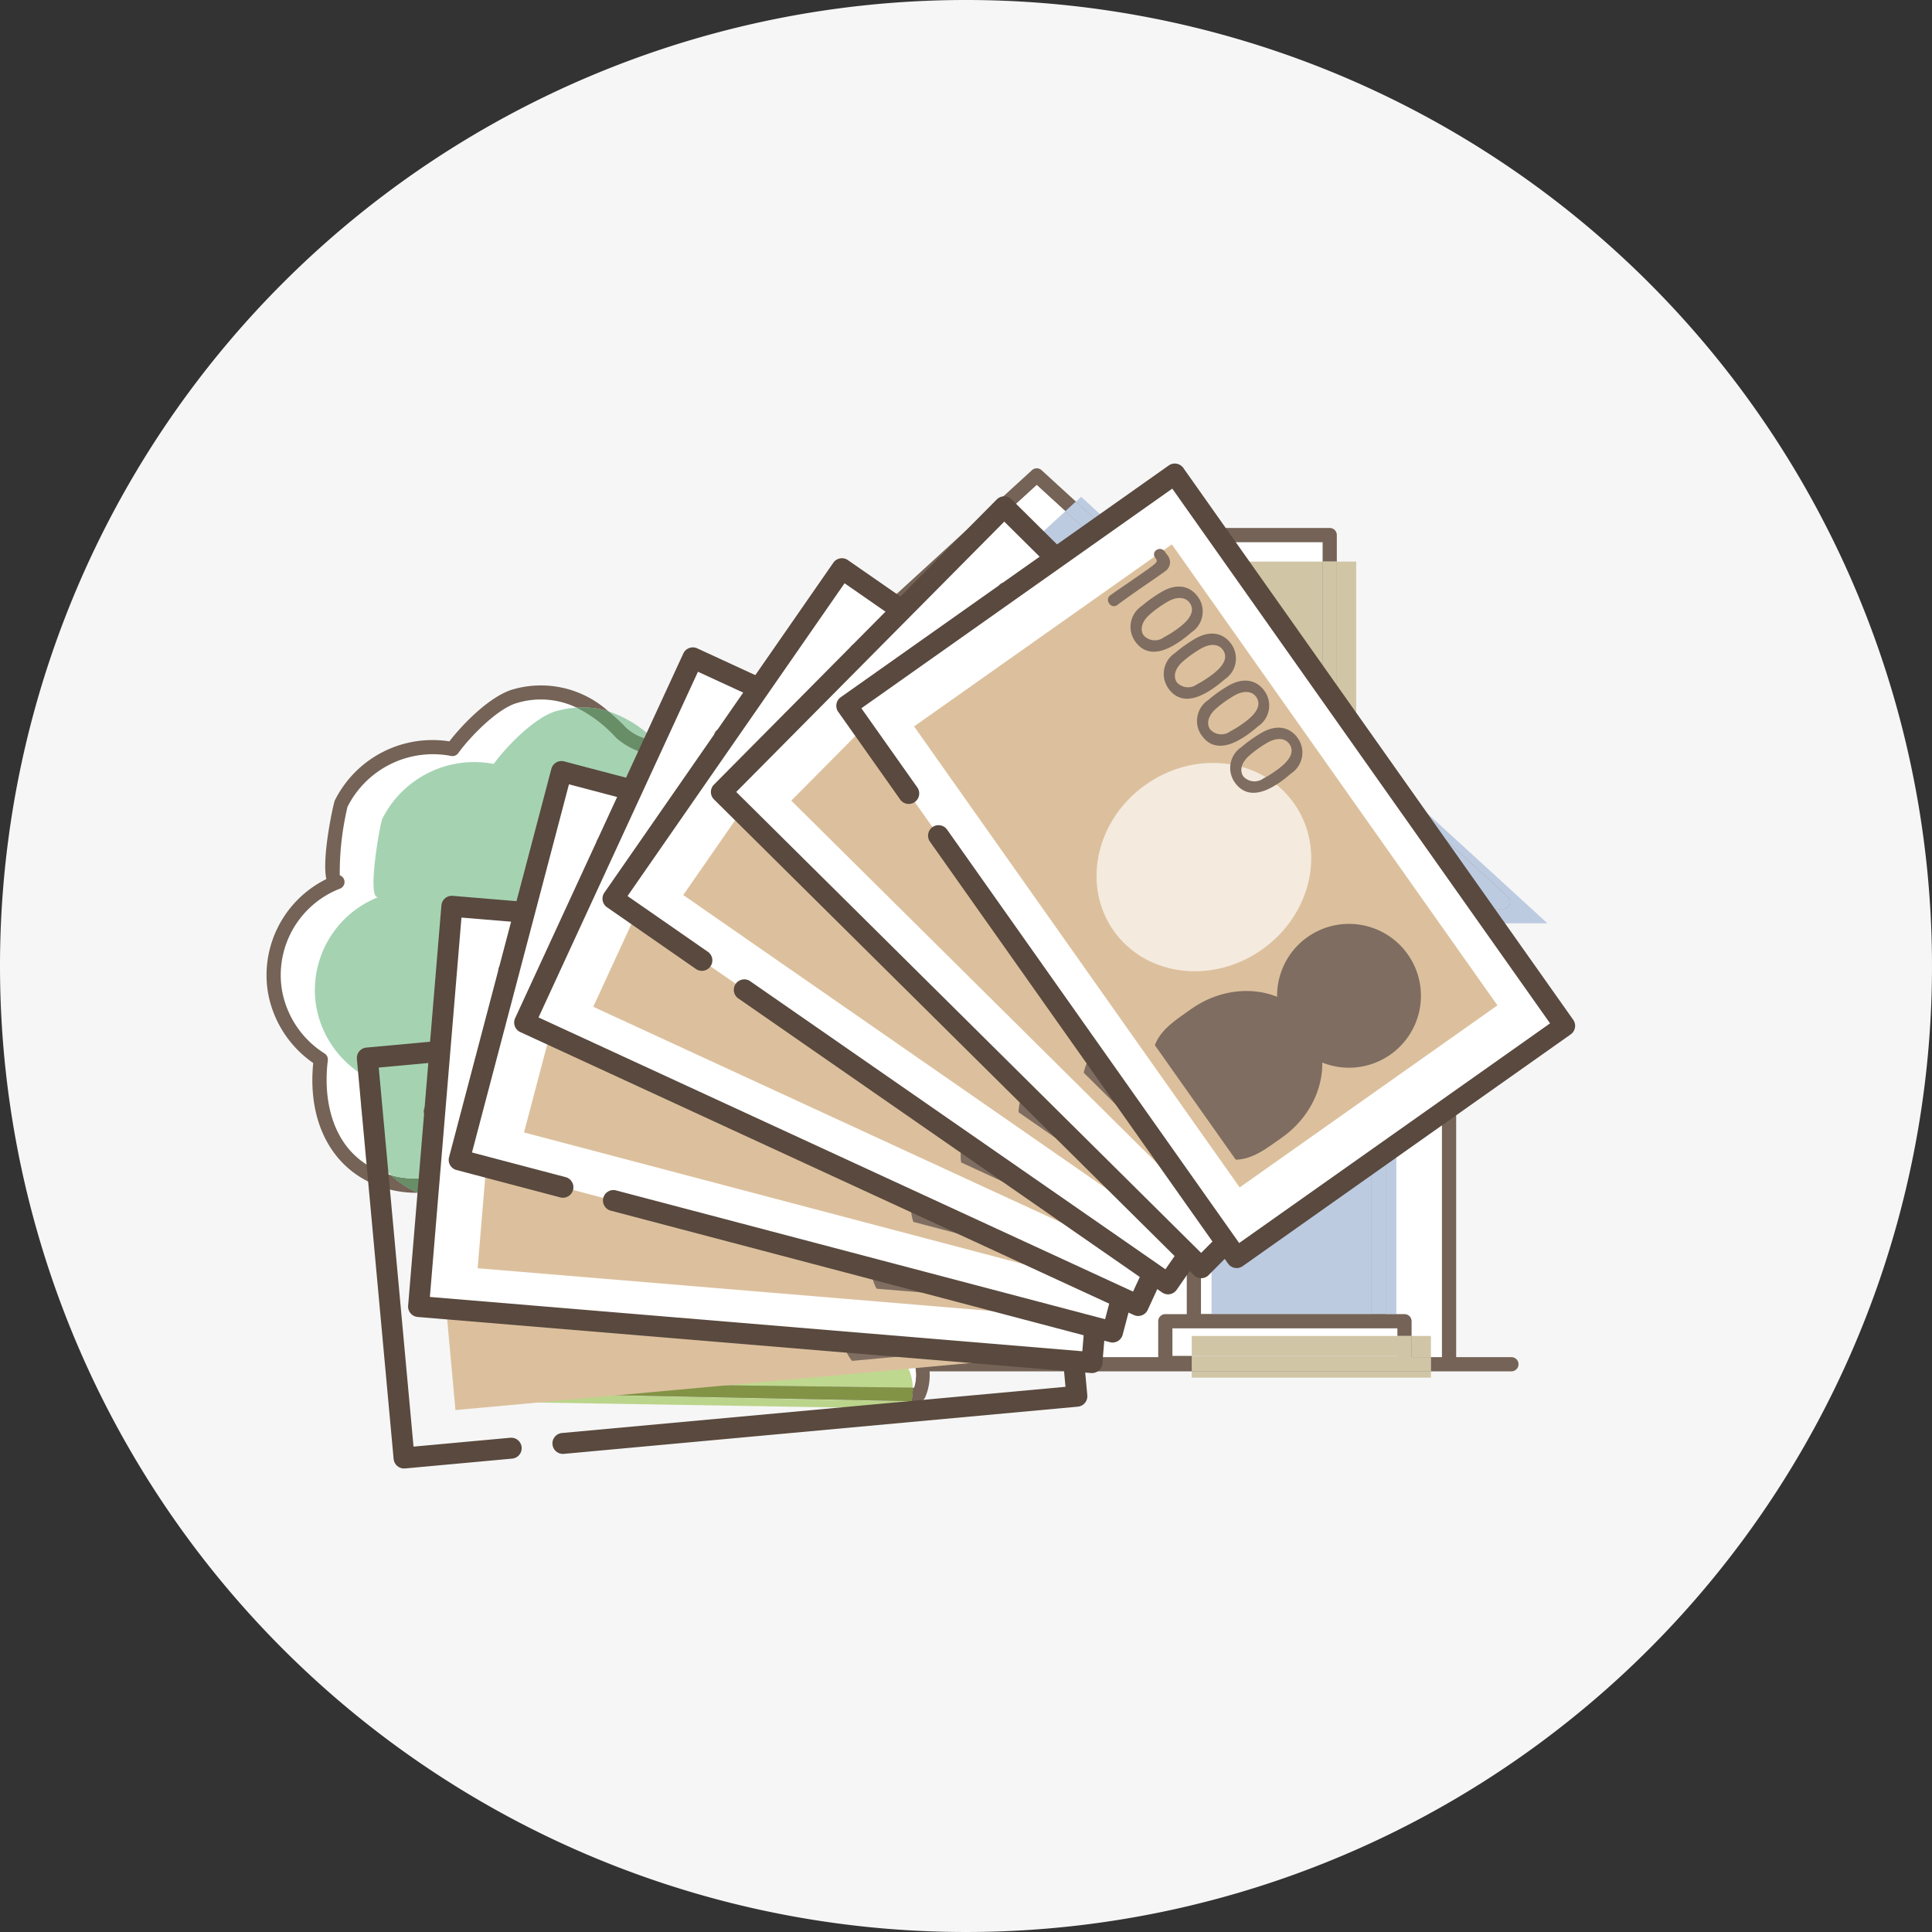 <svg xmlns="http://www.w3.org/2000/svg" xmlns:xlink="http://www.w3.org/1999/xlink" width="180" height="180" viewBox="0 0 180 180">
  <rect x="0" y="0" width="180" height="180" fill="#333333" stroke="none"/>
  <defs>
    <clipPath id="clip-path">
      <rect id="長方形_34653" data-name="長方形 34653" width="119.34" height="87.598" fill="none"/>
    </clipPath>
    <clipPath id="clip-path-3">
      <rect id="長方形_34589" data-name="長方形 34589" width="1.511" height="8.568" fill="none"/>
    </clipPath>
    <clipPath id="clip-path-4">
      <rect id="長方形_34590" data-name="長方形 34590" width="1.663" height="0.387" fill="none"/>
    </clipPath>
    <clipPath id="clip-path-5">
      <rect id="長方形_34591" data-name="長方形 34591" width="4.539" height="15.692" fill="none"/>
    </clipPath>
    <clipPath id="clip-path-6">
      <rect id="長方形_34592" data-name="長方形 34592" width="2.3" height="10.033" fill="none"/>
    </clipPath>
    <clipPath id="clip-path-7">
      <rect id="長方形_34593" data-name="長方形 34593" width="2.132" height="1.322" fill="none"/>
    </clipPath>
    <clipPath id="clip-path-8">
      <rect id="長方形_34594" data-name="長方形 34594" width="4.344" height="2.714" fill="none"/>
    </clipPath>
    <clipPath id="clip-path-9">
      <rect id="長方形_34595" data-name="長方形 34595" width="4.234" height="2.472" fill="none"/>
    </clipPath>
    <clipPath id="clip-path-10">
      <rect id="長方形_34596" data-name="長方形 34596" width="7.679" height="2.674" fill="none"/>
    </clipPath>
    <clipPath id="clip-path-11">
      <rect id="長方形_34597" data-name="長方形 34597" width="21.085" height="3.835" fill="none"/>
    </clipPath>
    <clipPath id="clip-path-12">
      <rect id="長方形_34598" data-name="長方形 34598" width="0.729" height="1.132" fill="none"/>
    </clipPath>
    <clipPath id="clip-path-14">
      <rect id="長方形_34600" data-name="長方形 34600" width="1.597" height="0.639" fill="none"/>
    </clipPath>
    <clipPath id="clip-path-16">
      <rect id="長方形_34602" data-name="長方形 34602" width="1.42" height="0.997" fill="none"/>
    </clipPath>
    <clipPath id="clip-path-18">
      <rect id="長方形_34604" data-name="長方形 34604" width="36.09" height="43.869" fill="none"/>
    </clipPath>
    <clipPath id="clip-path-19">
      <rect id="長方形_34605" data-name="長方形 34605" width="12.401" height="5.989" fill="none"/>
    </clipPath>
    <clipPath id="clip-path-20">
      <rect id="長方形_34606" data-name="長方形 34606" width="1.805" height="17.407" fill="none"/>
    </clipPath>
    <clipPath id="clip-path-21">
      <rect id="長方形_34607" data-name="長方形 34607" width="8.783" height="14.547" fill="none"/>
    </clipPath>
    <clipPath id="clip-path-22">
      <rect id="長方形_34608" data-name="長方形 34608" width="1.322" height="15.757" fill="none"/>
    </clipPath>
    <clipPath id="clip-path-23">
      <rect id="長方形_34609" data-name="長方形 34609" width="1.795" height="23.01" fill="none"/>
    </clipPath>
    <clipPath id="clip-path-24">
      <rect id="長方形_34610" data-name="長方形 34610" width="14.914" height="25.658" fill="none"/>
    </clipPath>
    <clipPath id="clip-path-25">
      <rect id="長方形_34611" data-name="長方形 34611" width="16.237" height="25.556" fill="none"/>
    </clipPath>
    <clipPath id="clip-path-26">
      <rect id="長方形_34613" data-name="長方形 34613" width="21.638" height="17.866" fill="none"/>
    </clipPath>
    <clipPath id="clip-path-27">
      <rect id="長方形_34614" data-name="長方形 34614" width="8.49" height="15.835" fill="none"/>
    </clipPath>
    <clipPath id="clip-path-28">
      <rect id="長方形_34617" data-name="長方形 34617" width="9.795" height="15.835" fill="none"/>
    </clipPath>
    <clipPath id="clip-path-29">
      <rect id="長方形_34618" data-name="長方形 34618" width="9.151" height="1.322" fill="none"/>
    </clipPath>
    <clipPath id="clip-path-30">
      <rect id="長方形_34619" data-name="長方形 34619" width="11.778" height="17.157" fill="none"/>
    </clipPath>
    <clipPath id="clip-path-31">
      <rect id="長方形_34621" data-name="長方形 34621" width="22.283" height="0.59" fill="none"/>
    </clipPath>
    <clipPath id="clip-path-32">
      <rect id="長方形_34624" data-name="長方形 34624" width="1.805" height="1.975" fill="none"/>
    </clipPath>
    <clipPath id="clip-path-33">
      <rect id="長方形_34625" data-name="長方形 34625" width="22.283" height="3.297" fill="none"/>
    </clipPath>
    <clipPath id="clip-path-34">
      <rect id="長方形_34628" data-name="長方形 34628" width="19.156" height="1.855" fill="none"/>
    </clipPath>
    <clipPath id="clip-path-35">
      <rect id="長方形_34629" data-name="長方形 34629" width="17.817" height="16.295" fill="none"/>
    </clipPath>
    <clipPath id="clip-path-36">
      <rect id="長方形_34630" data-name="長方形 34630" width="11.078" height="10.579" fill="none"/>
    </clipPath>
    <clipPath id="clip-path-37">
      <rect id="長方形_34631" data-name="長方形 34631" width="0.231" height="0.211" fill="none"/>
    </clipPath>
    <clipPath id="clip-path-39">
      <rect id="長方形_34633" data-name="長方形 34633" width="1.805" height="2.545" fill="none"/>
    </clipPath>
    <clipPath id="clip-path-40">
      <rect id="長方形_34634" data-name="長方形 34634" width="1.805" height="2.544" fill="none"/>
    </clipPath>
    <clipPath id="clip-path-42">
      <rect id="長方形_34636" data-name="長方形 34636" width="8.783" height="8.927" fill="none"/>
    </clipPath>
    <clipPath id="clip-path-44">
      <rect id="長方形_34638" data-name="長方形 34638" width="1.322" height="2.103" fill="none"/>
    </clipPath>
    <clipPath id="clip-path-46">
      <rect id="長方形_34642" data-name="長方形 34642" width="75.508" height="1.332" fill="none"/>
    </clipPath>
    <clipPath id="clip-path-47">
      <rect id="長方形_34643" data-name="長方形 34643" width="18.158" height="8.303" fill="none"/>
    </clipPath>
    <clipPath id="clip-path-48">
      <rect id="長方形_34644" data-name="長方形 34644" width="78.147" height="26.451" fill="none"/>
    </clipPath>
    <clipPath id="clip-path-49">
      <rect id="長方形_34645" data-name="長方形 34645" width="83.182" height="39.286" fill="none"/>
    </clipPath>
    <clipPath id="clip-path-50">
      <rect id="長方形_34646" data-name="長方形 34646" width="37.378" height="1.322" fill="none"/>
    </clipPath>
    <clipPath id="clip-path-51">
      <rect id="長方形_34647" data-name="長方形 34647" width="53.828" height="1.322" fill="none"/>
    </clipPath>
    <clipPath id="clip-path-52">
      <rect id="長方形_34648" data-name="長方形 34648" width="36.078" height="2.48" fill="none"/>
    </clipPath>
    <clipPath id="clip-path-53">
      <rect id="長方形_34649" data-name="長方形 34649" width="0.035" height="0.001" fill="none"/>
    </clipPath>
    <clipPath id="clip-path-54">
      <rect id="長方形_34650" data-name="長方形 34650" width="34.718" height="10.538" fill="none"/>
    </clipPath>
    <clipPath id="clip-path-55">
      <rect id="長方形_34651" data-name="長方形 34651" width="35.804" height="10.184" fill="none"/>
    </clipPath>
    <clipPath id="clip-path-56">
      <rect id="長方形_34668" data-name="長方形 34668" width="113.502" height="93.624" fill="none"/>
    </clipPath>
  </defs>
  <g id="グループ_146227" data-name="グループ 146227" transform="translate(-20 -1813.291)">
    <g id="グループ_146225" data-name="グループ 146225">
      <path id="パス_5458" data-name="パス 5458" d="M90,0A90,90,0,1,1,0,90,90,90,0,0,1,90,0Z" transform="translate(20 1813.291)" fill="#f6f6f6"/>
      <g id="グループ_145521" data-name="グループ 145521" transform="translate(44.832 1856.924)">
        <g id="グループ_145682" data-name="グループ 145682" clip-path="url(#clip-path)">
          <g id="グループ_145681" data-name="グループ 145681">
            <g id="グループ_145680" data-name="グループ 145680" clip-path="url(#clip-path)">
              <path id="パス_145186" data-name="パス 145186" d="M51.65,152.3l-.693,15.779h.781l.689-15.692q-.391-.03-.777-.087" transform="translate(-28.557 -85.348)" fill="#fff"/>
              <path id="パス_145187" data-name="パス 145187" d="M50.015,166.937h-.781l.693-15.779q.386.058.777.087c.382.029.764.038,1.14.033a3.91,3.91,0,0,1-1.264-1.013,9.069,9.069,0,0,1-1.993,1.268l-.7,16.036a.661.661,0,0,0,.661.69h1.414Z" transform="translate(-26.833 -84.211)" fill="#746356"/>
              <g id="グループ_145523" data-name="グループ 145523" transform="translate(27.956 67.787)" style="mix-blend-mode: multiply;isolation: isolate">
                <g id="グループ_145522" data-name="グループ 145522">
                  <g id="グループ_145521-2" data-name="グループ 145521" clip-path="url(#clip-path-3)">
                    <path id="パス_145188" data-name="パス 145188" d="M63.6,154.2l.951,8.568c.182-.172.367-.341.56-.5l-.893-8.047q-.313,0-.618-.021" transform="translate(-63.596 -154.205)" fill="#d0c6a6"/>
                  </g>
                </g>
              </g>
              <g id="グループ_145526" data-name="グループ 145526" transform="translate(23.106 84.049)" style="mix-blend-mode: multiply;isolation: isolate">
                <g id="グループ_145525" data-name="グループ 145525">
                  <g id="グループ_145524" data-name="グループ 145524" clip-path="url(#clip-path-4)">
                    <path id="パス_145189" data-name="パス 145189" d="M52.579,191.2l-.017.386h1.532c.041-.131.087-.258.131-.386Z" transform="translate(-52.562 -191.199)" fill="#d0c6a6"/>
                  </g>
                </g>
              </g>
              <path id="パス_145190" data-name="パス 145190" d="M54.563,152.527c-.376,0-.758,0-1.14-.033l-.689,15.692h2.074c.426-1.075.881-2.13,1.36-3.179l.38-.806a4.2,4.2,0,0,1,.243-.45l.266-.373c.069-.092.146-.179.217-.269L56.16,153.076a6.04,6.04,0,0,1-1.6-.548" transform="translate(-29.553 -85.459)" fill="#fff"/>
              <g id="グループ_145529" data-name="グループ 145529" transform="translate(23.181 67.035)" style="mix-blend-mode: multiply;isolation: isolate">
                <g id="グループ_145528" data-name="グループ 145528">
                  <g id="グループ_145527" data-name="グループ 145527" clip-path="url(#clip-path-5)">
                    <path id="パス_145191" data-name="パス 145191" d="M54.563,152.527c-.376,0-.758,0-1.14-.033l-.689,15.692h2.074c.426-1.075.881-2.13,1.36-3.179l.38-.806a4.2,4.2,0,0,1,.243-.45l.266-.373c.069-.092.146-.179.217-.269L56.16,153.076a6.04,6.04,0,0,1-1.6-.548" transform="translate(-52.734 -152.494)" fill="#d0c6a6"/>
                  </g>
                </g>
              </g>
              <path id="パス_145192" data-name="パス 145192" d="M60.527,153.818l1.113,10.033a11.88,11.88,0,0,1,.986-1.111c.065-.064.135-.121.2-.183l-.951-8.568a9.516,9.516,0,0,1-1.349-.171" transform="translate(-33.92 -86.201)" fill="#746356"/>
              <g id="グループ_145532" data-name="グループ 145532" transform="translate(26.607 67.617)" style="mix-blend-mode: multiply;isolation: isolate">
                <g id="グループ_145531" data-name="グループ 145531">
                  <g id="グループ_145530" data-name="グループ 145530" clip-path="url(#clip-path-6)">
                    <path id="パス_145193" data-name="パス 145193" d="M60.527,153.818l1.113,10.033a11.88,11.88,0,0,1,.986-1.111c.065-.064.135-.121.2-.183l-.951-8.568a9.516,9.516,0,0,1-1.349-.171" transform="translate(-60.527 -153.818)" fill="#d0c6a6"/>
                  </g>
                </g>
              </g>
              <path id="パス_145194" data-name="パス 145194" d="M54.7,188.268c.01-.026.022-.051.032-.077H52.659l-.058,1.322h1.646q.215-.633.455-1.245" transform="translate(-29.478 -105.464)" fill="#746356"/>
              <g id="グループ_145535" data-name="グループ 145535" transform="translate(23.123 82.727)" style="mix-blend-mode: multiply;isolation: isolate">
                <g id="グループ_145534" data-name="グループ 145534">
                  <g id="グループ_145533" data-name="グループ 145533" clip-path="url(#clip-path-7)">
                    <path id="パス_145195" data-name="パス 145195" d="M54.7,188.268c.01-.026.022-.051.032-.077H52.659l-.058,1.322h1.646q.215-.633.455-1.245" transform="translate(-52.601 -188.191)" fill="#d0c6a6"/>
                  </g>
                </g>
              </g>
              <path id="パス_145196" data-name="パス 145196" d="M10.582,83.93a9.419,9.419,0,0,1-4.224-6.115,9.129,9.129,0,0,1-.169-1.786A9.326,9.326,0,0,1,12.136,67.4c-1.164.443.116-6.835.345-7.3A9.587,9.587,0,0,1,22.854,55c1.19-1.641,3.847-4.375,5.847-4.927a9.371,9.371,0,0,1,1.881-.32,7.678,7.678,0,0,0-5.547-.44c-1.788.494-4.332,3.084-5.487,4.679a.663.663,0,0,1-.64.265,8.911,8.911,0,0,0-9.675,4.733,26.689,26.689,0,0,0-.723,6.382.661.661,0,0,1,.02,1.243h0a8.652,8.652,0,0,0-5.519,8.019,8.436,8.436,0,0,0,.156,1.656,8.781,8.781,0,0,0,3.924,5.68.662.662,0,0,1,.308.644c-.54,4.324.753,9.3,5.887,10.7-2.352-2.258-3.149-5.8-2.7-9.381" transform="translate(-1.686 -27.457)" fill="#fff"/>
              <path id="パス_145197" data-name="パス 145197" d="M72.135,26.037c1.128,1.19,2.782,1.3,4.416,1.588l-.7.644L63.122,39.906a.661.661,0,0,0,.446,1.15h4.368v1.121l2.671-2.443H65.271l6.139-5.615a.657.657,0,0,0,.262.054h5.016l1.446-1.322H72.8l9.43-8.624a.653.653,0,0,0,.314.082h4.933l1.446-1.322H83.582l10.366-9.481a.658.658,0,0,0,.375.118h4.833L100.6,12.3H95.266L107.013,1.557,109.681,4l.98-.9-3.2-2.929a.663.663,0,0,0-.892,0l-29.74,27.2a8.348,8.348,0,0,0-.97-.744,9,9,0,0,0-3.682-1.158c-.249-.04-.493-.08-.734-.124.235.223.466.451.694.691" transform="translate(-35.254)" fill="#746356"/>
              <path id="パス_145198" data-name="パス 145198" d="M11.6,91.626C6.464,90.233,5.17,85.254,5.71,80.93a.662.662,0,0,0-.308-.644,8.785,8.785,0,0,1-3.924-5.68,8.469,8.469,0,0,1-.156-1.655,8.653,8.653,0,0,1,5.519-8.019h0a.661.661,0,0,0-.02-1.243,26.686,26.686,0,0,1,.723-6.382,8.912,8.912,0,0,1,9.676-4.733.661.661,0,0,0,.64-.265c1.156-1.594,3.7-4.184,5.487-4.678a7.678,7.678,0,0,1,5.547.44,8.093,8.093,0,0,1,2.948.333A9.391,9.391,0,0,0,23,46.356c-2.1.579-4.656,3.156-5.965,4.855A10.162,10.162,0,0,0,6.359,56.722c-.117.239-1.23,5.285-.786,7.319A10,10,0,0,0,0,72.945,9.731,9.731,0,0,0,.181,74.86a10.141,10.141,0,0,0,4.17,6.319C3.729,87.374,6.7,92.023,12,93.079a9.738,9.738,0,0,0,1.909.188c.066,0,.133-.007.2-.008A8.136,8.136,0,0,1,11.6,91.626" transform="translate(0 -25.772)" fill="#746356"/>
              <g id="グループ_145538" data-name="グループ 145538" transform="translate(31.844 22.632)" opacity="0.56" style="mix-blend-mode: multiply;isolation: isolate">
                <g id="グループ_145537" data-name="グループ 145537">
                  <g id="グループ_145536" data-name="グループ 145536" clip-path="url(#clip-path-8)">
                    <path id="パス_145199" data-name="パス 145199" d="M74.115,53.038a4.62,4.62,0,0,0,2.668,1.16,11.181,11.181,0,0,0-4.344-2.714,17.126,17.126,0,0,1,1.676,1.554" transform="translate(-72.439 -51.484)" fill="#5eb075"/>
                  </g>
                </g>
              </g>
              <g id="グループ_145541" data-name="グループ 145541" transform="translate(28.448 65.337)" opacity="0.56" style="mix-blend-mode: multiply;isolation: isolate">
                <g id="グループ_145540" data-name="グループ 145540">
                  <g id="グループ_145539" data-name="グループ 145539" clip-path="url(#clip-path-9)">
                    <path id="パス_145200" data-name="パス 145200" d="M64.842,151.1a18.538,18.538,0,0,0,4.108-.489V148.63a18.053,18.053,0,0,1-4.234,1.339Z" transform="translate(-64.716 -148.63)" fill="#5eb075"/>
                  </g>
                </g>
              </g>
              <g id="グループ_145544" data-name="グループ 145544" transform="translate(14.104 65.552)" opacity="0.56" style="mix-blend-mode: multiply;isolation: isolate">
                <g id="グループ_145543" data-name="グループ 145543">
                  <g id="グループ_145542" data-name="グループ 145542" clip-path="url(#clip-path-10)">
                    <path id="パス_145201" data-name="パス 145201" d="M37.818,149.122a10.04,10.04,0,0,1-5.734,1.934,9.72,9.72,0,0,0,1.863.569,9.406,9.406,0,0,0,5.787-.733l.03-.68a5.253,5.253,0,0,1-1.945-1.091" transform="translate(-32.084 -149.122)" fill="#5eb075"/>
                  </g>
                </g>
              </g>
              <path id="パス_145202" data-name="パス 145202" d="M38.531,147.2a3.915,3.915,0,0,0,1.264,1.013c.528-.007,1.044-.04,1.526-.091h.01c.415-.044.854-.109,1.3-.187q.3-.053.6-.114a18.071,18.071,0,0,0,4.234-1.339V144.8a1.6,1.6,0,0,0-.211.294,17.776,17.776,0,0,1-8.379,1.782,4.9,4.9,0,0,1-3.673-1.483.662.662,0,0,0-.451-.245.677.677,0,0,0-.491.153,8.793,8.793,0,0,1-7.225,1.858c-.226-.045-.444-.1-.657-.157a8.14,8.14,0,0,0,2.507,1.633,10.04,10.04,0,0,0,5.734-1.935,5.254,5.254,0,0,0,1.945,1.091l-.03.679a9.071,9.071,0,0,0,1.993-1.267" transform="translate(-14.785 -81.146)" fill="#746356"/>
              <g id="グループ_145547" data-name="グループ 145547" transform="translate(11.597 63.652)" opacity="0.56" style="mix-blend-mode: multiply;isolation: isolate">
                <g id="グループ_145546" data-name="グループ 145546">
                  <g id="グループ_145545" data-name="グループ 145545" clip-path="url(#clip-path-11)">
                    <path id="パス_145203" data-name="パス 145203" d="M38.531,147.2a3.915,3.915,0,0,0,1.264,1.013c.528-.007,1.044-.04,1.526-.091h.01c.415-.044.854-.109,1.3-.187q.3-.053.6-.114a18.071,18.071,0,0,0,4.234-1.339V144.8a1.6,1.6,0,0,0-.211.294,17.776,17.776,0,0,1-8.379,1.782,4.9,4.9,0,0,1-3.673-1.483.662.662,0,0,0-.451-.245.677.677,0,0,0-.491.153,8.793,8.793,0,0,1-7.225,1.858c-.226-.045-.444-.1-.657-.157a8.14,8.14,0,0,0,2.507,1.633,10.04,10.04,0,0,0,5.734-1.935,5.254,5.254,0,0,0,1.945,1.091l-.03.679a9.071,9.071,0,0,0,1.993-1.267" transform="translate(-26.382 -144.798)" fill="#5eb075"/>
                  </g>
                </g>
              </g>
              <g id="グループ_145550" data-name="グループ 145550" transform="translate(27.845 66.676)" style="mix-blend-mode: multiply;isolation: isolate">
                <g id="グループ_145549" data-name="グループ 145549">
                  <g id="グループ_145548" data-name="グループ 145548" clip-path="url(#clip-path-12)">
                    <path id="パス_145204" data-name="パス 145204" d="M64.073,152.808l-.126-1.132q-.3.062-.6.114l.111,1c.2.012.41.019.618.021" transform="translate(-63.344 -151.676)" fill="#d0c6a6"/>
                  </g>
                </g>
              </g>
              <g id="グループ_145553" data-name="グループ 145553" transform="translate(27.845 66.676)" opacity="0.56" style="mix-blend-mode: multiply;isolation: isolate">
                <g id="グループ_145552" data-name="グループ 145552">
                  <g id="グループ_145551" data-name="グループ 145551" clip-path="url(#clip-path-12)">
                    <path id="パス_145205" data-name="パス 145205" d="M64.073,152.808l-.126-1.132q-.3.062-.6.114l.111,1c.2.012.41.019.618.021" transform="translate(-63.344 -151.676)" fill="#5eb075"/>
                  </g>
                </g>
              </g>
              <path id="パス_145206" data-name="パス 145206" d="M58.421,152.365c-.482.051-1,.084-1.526.091a6.061,6.061,0,0,0,1.6.548Z" transform="translate(-31.884 -85.387)" fill="#fff"/>
              <g id="グループ_145556" data-name="グループ 145556" transform="translate(25.01 66.978)" style="mix-blend-mode: multiply;isolation: isolate">
                <g id="グループ_145555" data-name="グループ 145555">
                  <g id="グループ_145554" data-name="グループ 145554" clip-path="url(#clip-path-14)">
                    <path id="パス_145207" data-name="パス 145207" d="M58.421,152.365c-.482.051-1,.084-1.526.091a6.061,6.061,0,0,0,1.6.548Z" transform="translate(-56.895 -152.365)" fill="#d0c6a6"/>
                  </g>
                </g>
              </g>
              <g id="グループ_145559" data-name="グループ 145559" transform="translate(25.01 66.978)" opacity="0.56" style="mix-blend-mode: multiply;isolation: isolate">
                <g id="グループ_145558" data-name="グループ 145558">
                  <g id="グループ_145557" data-name="グループ 145557" clip-path="url(#clip-path-14)">
                    <path id="パス_145208" data-name="パス 145208" d="M58.421,152.365c-.482.051-1,.084-1.526.091a6.061,6.061,0,0,0,1.6.548Z" transform="translate(-56.895 -152.365)" fill="#5eb075"/>
                  </g>
                </g>
              </g>
              <path id="パス_145209" data-name="パス 145209" d="M61.786,152.933l-.111-1c-.446.078-.884.143-1.3.187h-.01l.071.639a9.448,9.448,0,0,0,1.349.171" transform="translate(-33.83 -85.146)" fill="#746356"/>
              <g id="グループ_145562" data-name="グループ 145562" transform="translate(26.536 66.79)" style="mix-blend-mode: multiply;isolation: isolate">
                <g id="グループ_145561" data-name="グループ 145561">
                  <g id="グループ_145560" data-name="グループ 145560" clip-path="url(#clip-path-16)">
                    <path id="パス_145210" data-name="パス 145210" d="M61.786,152.933l-.111-1c-.446.078-.884.143-1.3.187h-.01l.071.639a9.448,9.448,0,0,0,1.349.171" transform="translate(-60.366 -151.936)" fill="#d0c6a6"/>
                  </g>
                </g>
              </g>
              <g id="グループ_145565" data-name="グループ 145565" transform="translate(26.536 66.79)" opacity="0.56" style="mix-blend-mode: multiply;isolation: isolate">
                <g id="グループ_145564" data-name="グループ 145564">
                  <g id="グループ_145563" data-name="グループ 145563" clip-path="url(#clip-path-16)">
                    <path id="パス_145211" data-name="パス 145211" d="M61.786,152.933l-.111-1c-.446.078-.884.143-1.3.187h-.01l.071.639a9.448,9.448,0,0,0,1.349.171" transform="translate(-60.366 -151.936)" fill="#5eb075"/>
                  </g>
                </g>
              </g>
              <path id="パス_145212" data-name="パス 145212" d="M38.423,70.6V69.483H34.056a.662.662,0,0,1-.447-1.15L46.334,56.7a7.008,7.008,0,0,0-.715-.535,7.887,7.887,0,0,0-3.165-.958A6.74,6.74,0,0,1,38.3,53.522a12.556,12.556,0,0,0-3.664-2.8,9.4,9.4,0,0,0-1.881.319c-2,.552-4.657,3.286-5.847,4.927a9.586,9.586,0,0,0-10.373,5.094c-.228.464-1.51,7.742-.345,7.3A9.325,9.325,0,0,0,10.244,77a9.1,9.1,0,0,0,.169,1.786A9.42,9.42,0,0,0,14.637,84.9c-.447,3.581.35,7.123,2.7,9.381.213.058.43.112.657.157a8.792,8.792,0,0,0,7.224-1.858.677.677,0,0,1,.491-.152.662.662,0,0,1,.451.245,4.9,4.9,0,0,0,3.673,1.482,17.775,17.775,0,0,0,8.379-1.782,1.6,1.6,0,0,1,.211-.294V70.815h-.231Z" transform="translate(-5.741 -28.427)" fill="#fff"/>
              <g id="グループ_145568" data-name="グループ 145568" transform="translate(4.503 22.299)" opacity="0.56" style="mix-blend-mode: multiply;isolation: isolate">
                <g id="グループ_145567" data-name="グループ 145567">
                  <g id="グループ_145566" data-name="グループ 145566" clip-path="url(#clip-path-18)">
                    <path id="パス_145213" data-name="パス 145213" d="M38.423,70.6V69.483H34.056a.662.662,0,0,1-.447-1.15L46.334,56.7a7.008,7.008,0,0,0-.715-.535,7.887,7.887,0,0,0-3.165-.958A6.74,6.74,0,0,1,38.3,53.522a12.556,12.556,0,0,0-3.664-2.8,9.4,9.4,0,0,0-1.881.319c-2,.552-4.657,3.286-5.847,4.927a9.586,9.586,0,0,0-10.373,5.094c-.228.464-1.51,7.742-.345,7.3A9.325,9.325,0,0,0,10.244,77a9.1,9.1,0,0,0,.169,1.786A9.42,9.42,0,0,0,14.637,84.9c-.447,3.581.35,7.123,2.7,9.381.213.058.43.112.657.157a8.792,8.792,0,0,0,7.224-1.858.677.677,0,0,1,.491-.152.662.662,0,0,1,.451.245,4.9,4.9,0,0,0,3.673,1.482,17.775,17.775,0,0,0,8.379-1.782,1.6,1.6,0,0,1,.211-.294V70.815h-.231Z" transform="translate(-10.243 -50.726)" fill="#5eb075"/>
                  </g>
                </g>
              </g>
              <path id="パス_145214" data-name="パス 145214" d="M65.733,50.7A12.556,12.556,0,0,1,69.4,53.5a6.743,6.743,0,0,0,4.153,1.681,7.887,7.887,0,0,1,3.165.957,7.07,7.07,0,0,1,.715.535l.7-.644c-1.634-.284-3.288-.4-4.416-1.588-.227-.24-.459-.468-.693-.691a4.623,4.623,0,0,1-2.668-1.16,17.064,17.064,0,0,0-1.676-1.553,8.085,8.085,0,0,0-2.948-.334" transform="translate(-36.837 -28.402)" fill="#746356"/>
              <g id="グループ_145571" data-name="グループ 145571" transform="translate(28.896 22.279)" opacity="0.56" style="mix-blend-mode: multiply;isolation: isolate">
                <g id="グループ_145570" data-name="グループ 145570">
                  <g id="グループ_145569" data-name="グループ 145569" clip-path="url(#clip-path-19)">
                    <path id="パス_145215" data-name="パス 145215" d="M65.733,50.7A12.556,12.556,0,0,1,69.4,53.5a6.743,6.743,0,0,0,4.153,1.681,7.887,7.887,0,0,1,3.165.957,7.07,7.07,0,0,1,.715.535l.7-.644c-1.634-.284-3.288-.4-4.416-1.588-.227-.24-.459-.468-.693-.691a4.623,4.623,0,0,1-2.668-1.16,17.064,17.064,0,0,0-1.676-1.553,8.085,8.085,0,0,0-2.948-.334" transform="translate(-65.733 -50.681)" fill="#5eb075"/>
                  </g>
                </g>
              </g>
              <path id="パス_145216" data-name="パス 145216" d="M201.554,17.457h8.783v-1.8H199.749V22.32l1.8,1.651Z" transform="translate(-111.941 -8.771)" fill="#fff"/>
              <path id="パス_145217" data-name="パス 145217" d="M198.063,20.634V13.966h10.588v1.8h1.322V13.305a.661.661,0,0,0-.661-.661H197.4a.661.661,0,0,0-.661.661v6.12Z" transform="translate(-110.256 -7.086)" fill="#746356"/>
              <g id="グループ_145574" data-name="グループ 145574" transform="translate(99.718 8.685)" style="mix-blend-mode: multiply;isolation: isolate">
                <g id="グループ_145573" data-name="グループ 145573">
                  <g id="グループ_145572" data-name="グループ 145572" clip-path="url(#clip-path-20)">
                    <path id="パス_145218" data-name="パス 145218" d="M228.65,37.165V19.758h-1.8V35.514Z" transform="translate(-226.845 -19.758)" fill="#d0c6a6"/>
                  </g>
                </g>
              </g>
              <path id="パス_145219" data-name="パス 145219" d="M203.855,26.272l8.783,8.033V19.758h-8.783Z" transform="translate(-114.242 -11.072)" fill="#fff"/>
              <g id="グループ_145577" data-name="グループ 145577" transform="translate(89.613 8.685)" style="mix-blend-mode: multiply;isolation: isolate">
                <g id="グループ_145576" data-name="グループ 145576">
                  <g id="グループ_145575" data-name="グループ 145575" clip-path="url(#clip-path-21)">
                    <path id="パス_145220" data-name="パス 145220" d="M203.855,26.272l8.783,8.033V19.758h-8.783Z" transform="translate(-203.855 -19.758)" fill="#d0c6a6"/>
                  </g>
                </g>
              </g>
              <path id="パス_145221" data-name="パス 145221" d="M223.836,19.758V34.305l1.322,1.209V19.758Z" transform="translate(-125.44 -11.072)" fill="#746356"/>
              <g id="グループ_145580" data-name="グループ 145580" transform="translate(98.396 8.685)" style="mix-blend-mode: multiply;isolation: isolate">
                <g id="グループ_145579" data-name="グループ 145579">
                  <g id="グループ_145578" data-name="グループ 145578" clip-path="url(#clip-path-22)">
                    <path id="パス_145222" data-name="パス 145222" d="M223.836,19.758V34.305l1.322,1.209V19.758Z" transform="translate(-223.836 -19.758)" fill="#d0c6a6"/>
                  </g>
                </g>
              </g>
              <path id="パス_145223" data-name="パス 145223" d="M77.355,96.425v31.34a5.64,5.64,0,0,1,1.39.046c1.235.193,2.353.626,3.427.815l0-.013a3.271,3.271,0,0,0,1.146.028,1.549,1.549,0,0,0,.463-.169,1.666,1.666,0,0,0,.2-.138l.315-.224a5.019,5.019,0,0,1,2.888-.838,5.906,5.906,0,0,1,2.876.781,5.1,5.1,0,0,1,1.767,1.695,5.089,5.089,0,0,1,1.97-.284,6.179,6.179,0,0,1,4.413,2.242,5.2,5.2,0,0,1,.916,1.679,5.307,5.307,0,0,1,2.25.138,5,5,0,0,1,3.493,3.324h21.552V133.5a.661.661,0,0,1,.661-.661h2V111.733a.653.653,0,0,1,.04-.224,10.027,10.027,0,0,1,9.458-6.1,9.057,9.057,0,0,1,8.233,4.424,8.161,8.161,0,0,1,1.794,3v20.012h.757a.661.661,0,0,1,.661.661v1.37h1.8v1.975h1.029V96.425Zm31.281,9.622a.661.661,0,0,1,.661.661v1.37h.71v17.866H88.369v-.709H87a.662.662,0,0,1-.661-.661V106.708a.661.661,0,0,1,.661-.661Z" transform="translate(-43.35 -54.037)" fill="#fff"/>
              <path id="パス_145224" data-name="パス 145224" d="M254.287,136.847h-5.152V96.425h-1.323v40.422h-1.029v1.322h7.5a.661.661,0,1,0,0-1.322" transform="translate(-138.3 -54.037)" fill="#746356"/>
              <path id="パス_145225" data-name="パス 145225" d="M120.681,30.84a.658.658,0,0,1-.375-.118L109.939,40.2h5.337l10.238-9.363Z" transform="translate(-61.611 -17.217)" fill="#fff"/>
              <path id="パス_145226" data-name="パス 145226" d="M148.265,3.542,136.517,14.285h5.337l9.079-8.3Z" transform="translate(-76.506 -1.985)" fill="#fff"/>
              <path id="パス_145227" data-name="パス 145227" d="M100.08,55.193H95.148a.653.653,0,0,1-.314-.083L85.4,63.734h5.337Z" transform="translate(-47.861 -30.884)" fill="#fff"/>
              <path id="パス_145228" data-name="パス 145228" d="M79.7,77.668H74.684a.662.662,0,0,1-.261-.054l-6.139,5.614h5.337Z" transform="translate(-38.267 -43.496)" fill="#fff"/>
              <path id="パス_145229" data-name="パス 145229" d="M207.866,120.3a11.03,11.03,0,0,1,1.631.12,9.258,9.258,0,0,0-3.275-.555,8.663,8.663,0,0,0-8.175,5.13V145.96h.983V125.967a9.276,9.276,0,0,1,8.836-5.664" transform="translate(-110.987 -67.175)" fill="#fff"/>
              <path id="パス_145230" data-name="パス 145230" d="M235.371,126.923a7.78,7.78,0,0,1,.787,1.724.657.657,0,0,1,.025.178v21.108h.983V129.921a8.159,8.159,0,0,0-1.795-3" transform="translate(-131.904 -71.129)" fill="#fff"/>
              <g id="グループ_145583" data-name="グループ 145583" transform="translate(103.467 55.794)" style="mix-blend-mode: multiply;isolation: isolate">
                <g id="グループ_145582" data-name="グループ 145582">
                  <g id="グループ_145581" data-name="グループ 145581" clip-path="url(#clip-path-23)">
                    <path id="パス_145231" data-name="パス 145231" d="M235.371,126.923a7.78,7.78,0,0,1,.787,1.724.657.657,0,0,1,.025.178v21.108h.983V129.921a8.159,8.159,0,0,0-1.795-3" transform="translate(-235.371 -126.923)" fill="#bdcbe1"/>
                  </g>
                </g>
              </g>
              <path id="パス_145232" data-name="パス 145232" d="M215.2,125.525a7.528,7.528,0,0,0-4.447-4.548,10.97,10.97,0,0,0-1.631-.12,9.277,9.277,0,0,0-8.836,5.664v19.993H215.2Zm-12.4,12.468a2.384,2.384,0,1,1,2.384-2.384,2.386,2.386,0,0,1-2.384,2.384" transform="translate(-112.24 -67.729)" fill="#fff"/>
              <g id="グループ_145586" data-name="グループ 145586" transform="translate(88.042 53.127)" style="mix-blend-mode: multiply;isolation: isolate">
                <g id="グループ_145585" data-name="グループ 145585">
                  <g id="グループ_145584" data-name="グループ 145584" clip-path="url(#clip-path-24)">
                    <path id="パス_145233" data-name="パス 145233" d="M215.2,125.525a7.528,7.528,0,0,0-4.447-4.548,10.97,10.97,0,0,0-1.631-.12,9.277,9.277,0,0,0-8.836,5.664v19.993H215.2Zm-12.4,12.468a2.384,2.384,0,1,1,2.384-2.384,2.386,2.386,0,0,1-2.384,2.384" transform="translate(-200.282 -120.857)" fill="#bdcbe1"/>
                  </g>
                </g>
              </g>
              <path id="パス_145234" data-name="パス 145234" d="M216.494,125.4a7.789,7.789,0,0,0-.787-1.724,8.252,8.252,0,0,0-4.958-2.547,7.529,7.529,0,0,1,4.447,4.548v20.99H200.282v.019h16.237V125.579a.659.659,0,0,0-.025-.178" transform="translate(-112.24 -67.882)" fill="#746356"/>
              <g id="グループ_145589" data-name="グループ 145589" transform="translate(88.042 53.248)" style="mix-blend-mode: multiply;isolation: isolate">
                <g id="グループ_145588" data-name="グループ 145588">
                  <g id="グループ_145587" data-name="グループ 145587" clip-path="url(#clip-path-25)">
                    <path id="パス_145235" data-name="パス 145235" d="M216.494,125.4a7.789,7.789,0,0,0-.787-1.724,8.252,8.252,0,0,0-4.958-2.547,7.529,7.529,0,0,1,4.447,4.548v20.99H200.282v.019h16.237V125.579a.659.659,0,0,0-.025-.178" transform="translate(-200.282 -121.13)" fill="#bdcbe1"/>
                  </g>
                </g>
              </g>
              <rect id="長方形_34612" data-name="長方形 34612" width="9.794" height="0.709" transform="translate(54.831 53.332)" fill="#fff"/>
              <path id="パス_145236" data-name="パス 145236" d="M101.506,122.03H110v-.709h-9.2v16.544h.709Z" transform="translate(-56.488 -67.989)" fill="#fff"/>
              <path id="パス_145237" data-name="パス 145237" d="M98.45,118.313a.661.661,0,0,0-.661.661V136.84a.661.661,0,0,0,.661.661h1.37v-1.322h-.709V119.635h9.2V136.84a.661.661,0,1,0,1.322,0V119.635h9.795v.709h1.322v-1.37a.661.661,0,0,0-.661-.661Z" transform="translate(-54.802 -66.304)" fill="#746356"/>
              <path id="パス_145238" data-name="パス 145238" d="M122.677,140.091H102.41v.709h21.638V122.934h-.709v16.5a.661.661,0,0,1-.661.661" transform="translate(-57.392 -68.893)" fill="#fff"/>
              <g id="グループ_145592" data-name="グループ 145592" transform="translate(45.018 54.04)" style="mix-blend-mode: multiply;isolation: isolate">
                <g id="グループ_145591" data-name="グループ 145591">
                  <g id="グループ_145590" data-name="グループ 145590" clip-path="url(#clip-path-26)">
                    <path id="パス_145239" data-name="パス 145239" d="M122.677,140.091H102.41v.709h21.638V122.934h-.709v16.5a.661.661,0,0,1-.661.661" transform="translate(-102.41 -122.934)" fill="#cae8ee"/>
                  </g>
                </g>
              </g>
              <path id="パス_145240" data-name="パス 145240" d="M110.9,122.934h-8.49v15.835h8.49Zm-6.709,12.585a.654.654,0,0,1-.319-.082.661.661,0,0,1-.259-.9l4.97-8.995a.661.661,0,0,1,1.157.639l-4.97,9a.661.661,0,0,1-.579.341m3.17.592a.661.661,0,0,1-1.17-.617l2.435-4.621a.661.661,0,0,1,1.17.617Z" transform="translate(-57.391 -68.893)" fill="#fff"/>
              <g id="グループ_145595" data-name="グループ 145595" transform="translate(45.018 54.04)" style="mix-blend-mode: multiply;isolation: isolate">
                <g id="グループ_145594" data-name="グループ 145594">
                  <g id="グループ_145593" data-name="グループ 145593" clip-path="url(#clip-path-27)">
                    <path id="パス_145241" data-name="パス 145241" d="M110.9,122.934h-8.49v15.835h8.49Zm-6.709,12.585a.654.654,0,0,1-.319-.082.661.661,0,0,1-.259-.9l4.97-8.995a.661.661,0,0,1,1.157.639l-4.97,9a.661.661,0,0,1-.579.341m3.17.592a.661.661,0,0,1-1.17-.617l2.435-4.621a.661.661,0,0,1,1.17.617Z" transform="translate(-102.409 -122.934)" fill="#cae8ee"/>
                  </g>
                </g>
              </g>
              <rect id="長方形_34615" data-name="長方形 34615" width="9.794" height="15.835" transform="translate(54.831 54.041)" fill="#fff"/>
              <g id="グループ_145598" data-name="グループ 145598" transform="translate(54.83 54.04)" style="mix-blend-mode: multiply;isolation: isolate">
                <g id="グループ_145597" data-name="グループ 145597">
                  <g id="グループ_145596" data-name="グループ 145596" clip-path="url(#clip-path-28)">
                    <rect id="長方形_34616" data-name="長方形 34616" width="9.794" height="15.835" transform="translate(0 0)" fill="#cae8ee"/>
                  </g>
                </g>
              </g>
              <path id="パス_145242" data-name="パス 145242" d="M110.9,159.617v-.661h-8.49v1.322h9.151a.661.661,0,0,1-.661-.661" transform="translate(-57.392 -89.08)" fill="#746356"/>
              <g id="グループ_145601" data-name="グループ 145601" transform="translate(45.018 69.875)" style="mix-blend-mode: multiply;isolation: isolate">
                <g id="グループ_145600" data-name="グループ 145600">
                  <g id="グループ_145599" data-name="グループ 145599" clip-path="url(#clip-path-29)">
                    <path id="パス_145243" data-name="パス 145243" d="M110.9,159.617v-.661h-8.49v1.322h9.151a.661.661,0,0,1-.661-.661" transform="translate(-102.41 -158.956)" fill="#cae8ee"/>
                  </g>
                </g>
              </g>
              <path id="パス_145244" data-name="パス 145244" d="M133.682,122.934v15.835h-9.794v.661a.661.661,0,0,1-.661.661h11.116a.661.661,0,0,0,.661-.661v-16.5Z" transform="translate(-69.058 -68.893)" fill="#746356"/>
              <g id="グループ_145604" data-name="グループ 145604" transform="translate(54.169 54.04)" style="mix-blend-mode: multiply;isolation: isolate">
                <g id="グループ_145603" data-name="グループ 145603">
                  <g id="グループ_145602" data-name="グループ 145602" clip-path="url(#clip-path-30)">
                    <path id="パス_145245" data-name="パス 145245" d="M133.682,122.934v15.835h-9.794v.661a.661.661,0,0,1-.661.661h11.116a.661.661,0,0,0,.661-.661v-16.5Z" transform="translate(-123.227 -122.934)" fill="#cae8ee"/>
                  </g>
                </g>
              </g>
              <path id="パス_145246" data-name="パス 145246" d="M191.986,182.274v2.564h1.8v-1.856h19.157v-.709Z" transform="translate(-107.591 -102.148)" fill="#fff"/>
              <path id="パス_145247" data-name="パス 145247" d="M117.381,136.728h-1.8v-2.564h20.961v.709h1.322V133.5a.661.661,0,0,0-.661-.661H119.224v-.018h-.983V111.86a8.663,8.663,0,0,1,8.175-5.13,9.258,9.258,0,0,1,3.275.555,8.253,8.253,0,0,1,4.958,2.547,9.06,9.06,0,0,0-8.233-4.424,10.027,10.027,0,0,0-9.458,6.1.659.659,0,0,0-.039.224v21.108h-2a.661.661,0,0,0-.661.661v3.344H92.7a5,5,0,0,0-3.493-3.323,5.3,5.3,0,0,0-2.25-.139,5.192,5.192,0,0,0-.916-1.679,6.183,6.183,0,0,0-4.413-2.242,5.089,5.089,0,0,0-1.97.284,5.1,5.1,0,0,0-1.767-1.695,5.906,5.906,0,0,0-2.877-.781,5.018,5.018,0,0,0-2.887.838l-.315.224a1.667,1.667,0,0,1-.2.138,1.548,1.548,0,0,1-.463.17,3.272,3.272,0,0,1-1.146-.028l0,.013c-1.074-.189-2.192-.622-3.427-.815a5.6,5.6,0,0,0-1.39-.046V96.425H63.864v31.655a8.662,8.662,0,0,0-.979.382,10.368,10.368,0,0,0-2.236,1.431c-.193.16-.378.329-.56.5-.066.062-.136.12-.2.183a11.945,11.945,0,0,0-.986,1.111c-.071.091-.148.177-.217.269l-.266.373a4.092,4.092,0,0,0-.243.45l-.38.806c-.479,1.049-.934,2.1-1.36,3.179-.01.026-.022.051-.032.077q-.239.613-.455,1.245c-.044.128-.09.255-.131.386-.007.02-.014.04-.02.06-.057.207-.117.393-.16.623a53.594,53.594,0,0,1,2.25-5.229,11.011,11.011,0,0,1,3.238-3.148,9.438,9.438,0,0,1,2.176-1.406,7.754,7.754,0,0,1,1.562-.527,3.963,3.963,0,0,1,1.555-.021c1.086.163,2.163.618,3.393.859l0,.013a4.331,4.331,0,0,0,1.546.044,2.659,2.659,0,0,0,.806-.284,2.759,2.759,0,0,0,.36-.239l.24-.164A3.872,3.872,0,0,1,75,128.445a4.724,4.724,0,0,1,2.281.651,3.833,3.833,0,0,1,1.537,1.693l0,.007.007.014a.626.626,0,0,0,.837.286,4.33,4.33,0,0,1,3.823.168,4.286,4.286,0,0,1,2.352,3,.78.78,0,0,0,.02.087.645.645,0,0,0,.805.429h0a3.9,3.9,0,0,1,4.839,4.91h-.116a4.585,4.585,0,0,1-.135,1.274l.691.014a.639.639,0,0,0,.6-.383,5.2,5.2,0,0,0,.413-2.425h24.421Z" transform="translate(-31.181 -54.037)" fill="#746356"/>
              <g id="グループ_145607" data-name="グループ 145607" transform="translate(86.2 84.132)" style="mix-blend-mode: multiply;isolation: isolate">
                <g id="グループ_145606" data-name="グループ 145606">
                  <g id="グループ_145605" data-name="グループ 145605" clip-path="url(#clip-path-31)">
                    <rect id="長方形_34620" data-name="長方形 34620" width="22.284" height="0.589" transform="translate(0 0)" fill="#d0c6a6"/>
                  </g>
                </g>
              </g>
              <rect id="長方形_34622" data-name="長方形 34622" width="1.805" height="1.975" transform="translate(106.679 80.835)" fill="#fff"/>
              <g id="グループ_145610" data-name="グループ 145610" transform="translate(106.679 80.835)" style="mix-blend-mode: multiply;isolation: isolate">
                <g id="グループ_145609" data-name="グループ 145609">
                  <g id="グループ_145608" data-name="グループ 145608" clip-path="url(#clip-path-32)">
                    <rect id="長方形_34623" data-name="長方形 34623" width="1.805" height="1.975" transform="translate(0 0)" fill="#d0c6a6"/>
                  </g>
                </g>
              </g>
              <path id="パス_145248" data-name="パス 145248" d="M218.375,185.862h-1.8v-1.975h-1.322v1.856H196.091v1.441h22.284Z" transform="translate(-109.892 -103.052)" fill="#746356"/>
              <g id="グループ_145613" data-name="グループ 145613" transform="translate(86.2 80.835)" style="mix-blend-mode: multiply;isolation: isolate">
                <g id="グループ_145612" data-name="グループ 145612">
                  <g id="グループ_145611" data-name="グループ 145611" clip-path="url(#clip-path-33)">
                    <path id="パス_145249" data-name="パス 145249" d="M218.375,185.862h-1.8v-1.975h-1.322v1.856H196.091v1.441h22.284Z" transform="translate(-196.092 -183.887)" fill="#d0c6a6"/>
                  </g>
                </g>
              </g>
              <rect id="長方形_34626" data-name="長方形 34626" width="19.157" height="1.856" transform="translate(86.2 80.835)" fill="#fff"/>
              <g id="グループ_145616" data-name="グループ 145616" transform="translate(86.2 80.835)" style="mix-blend-mode: multiply;isolation: isolate">
                <g id="グループ_145615" data-name="グループ 145615">
                  <g id="グループ_145614" data-name="グループ 145614" clip-path="url(#clip-path-34)">
                    <rect id="長方形_34627" data-name="長方形 34627" width="19.157" height="1.856" transform="translate(0 0)" fill="#d0c6a6"/>
                  </g>
                </g>
              </g>
              <path id="パス_145250" data-name="パス 145250" d="M204.654,152a1.061,1.061,0,1,0,1.062,1.062A1.063,1.063,0,0,0,204.654,152" transform="translate(-114.095 -85.182)" fill="#fff"/>
              <path id="パス_145251" data-name="パス 145251" d="M202.968,148.992a2.384,2.384,0,1,0,2.384,2.383,2.386,2.386,0,0,0-2.384-2.383m0,3.445a1.061,1.061,0,1,1,1.062-1.062,1.063,1.063,0,0,1-1.062,1.062" transform="translate(-112.409 -83.497)" fill="#746356"/>
              <path id="パス_145252" data-name="パス 145252" d="M111.168,129.072a.661.661,0,0,0-1.157-.64l-4.97,9a.661.661,0,1,0,1.157.639Z" transform="translate(-58.819 -71.783)" fill="#fff"/>
              <path id="パス_145253" data-name="パス 145253" d="M114.241,140.265a.661.661,0,0,0-.893.277l-2.435,4.621a.661.661,0,0,0,1.17.617l2.435-4.621a.661.661,0,0,0-.277-.893" transform="translate(-62.114 -78.563)" fill="#fff"/>
              <g id="グループ_145619" data-name="グループ 145619" transform="translate(101.523 26.093)" style="mix-blend-mode: multiply;isolation: isolate">
                <g id="グループ_145618" data-name="グループ 145618">
                  <g id="グループ_145617" data-name="グループ 145617" clip-path="url(#clip-path-35)">
                    <path id="パス_145254" data-name="パス 145254" d="M245.076,73.17a.661.661,0,0,1-.446,1.149h-4.368v1.332h8.505l-17.817-16.3v.894Z" transform="translate(-230.95 -59.356)" fill="#bdcbe1"/>
                  </g>
                </g>
              </g>
              <g id="グループ_145622" data-name="グループ 145622" transform="translate(75.407 2.654)" style="mix-blend-mode: multiply;isolation: isolate">
                <g id="グループ_145621" data-name="グループ 145621">
                  <g id="グループ_145620" data-name="グループ 145620" clip-path="url(#clip-path-36)">
                    <path id="パス_145255" data-name="パス 145255" d="M182.618,15.723l-10.59-9.685-.488.447,11.078,10.132Z" transform="translate(-171.54 -6.038)" fill="#bdcbe1"/>
                  </g>
                </g>
              </g>
              <path id="パス_145256" data-name="パス 145256" d="M73.822,96.155h.231v-.211Z" transform="translate(-41.371 -53.768)" fill="#fff"/>
              <g id="グループ_145625" data-name="グループ 145625" transform="translate(32.451 42.176)" opacity="0.56" style="mix-blend-mode: multiply;isolation: isolate">
                <g id="グループ_145624" data-name="グループ 145624">
                  <g id="グループ_145623" data-name="グループ 145623" clip-path="url(#clip-path-37)">
                    <path id="パス_145257" data-name="パス 145257" d="M73.822,96.155h.231v-.211Z" transform="translate(-73.822 -95.944)" fill="#5eb075"/>
                  </g>
                </g>
              </g>
              <g id="グループ_145628" data-name="グループ 145628" transform="translate(32.451 42.176)" style="mix-blend-mode: multiply;isolation: isolate">
                <g id="グループ_145627" data-name="グループ 145627">
                  <g id="グループ_145626" data-name="グループ 145626" clip-path="url(#clip-path-37)">
                    <path id="パス_145258" data-name="パス 145258" d="M73.822,96.155h.231v-.211Z" transform="translate(-73.822 -95.944)" fill="#bdcbe1"/>
                  </g>
                </g>
              </g>
              <path id="パス_145259" data-name="パス 145259" d="M199.749,30.821v.894l1.8,1.651v-.894Z" transform="translate(-111.941 -17.272)" fill="#fff"/>
              <g id="グループ_145631" data-name="グループ 145631" transform="translate(87.808 13.549)" style="mix-blend-mode: multiply;isolation: isolate">
                <g id="グループ_145630" data-name="グループ 145630">
                  <g id="グループ_145629" data-name="グループ 145629" clip-path="url(#clip-path-39)">
                    <path id="パス_145260" data-name="パス 145260" d="M199.749,30.821v.894l1.8,1.651v-.894Z" transform="translate(-199.749 -30.821)" fill="#bdcbe1"/>
                  </g>
                </g>
              </g>
              <g id="グループ_145634" data-name="グループ 145634" transform="translate(99.718 24.442)" style="mix-blend-mode: multiply;isolation: isolate">
                <g id="グループ_145633" data-name="グループ 145633">
                  <g id="グループ_145632" data-name="グループ 145632" clip-path="url(#clip-path-40)">
                    <path id="パス_145261" data-name="パス 145261" d="M226.844,56.5l1.8,1.651v-.894l-1.8-1.651Z" transform="translate(-226.844 -55.602)" fill="#d0c6a6"/>
                  </g>
                </g>
              </g>
              <g id="グループ_145637" data-name="グループ 145637" transform="translate(99.718 24.442)" style="mix-blend-mode: multiply;isolation: isolate">
                <g id="グループ_145636" data-name="グループ 145636">
                  <g id="グループ_145635" data-name="グループ 145635" clip-path="url(#clip-path-40)">
                    <path id="パス_145262" data-name="パス 145262" d="M226.844,56.5l1.8,1.651v-.894l-1.8-1.651Z" transform="translate(-226.844 -55.602)" fill="#bdcbe1"/>
                  </g>
                </g>
              </g>
              <path id="パス_145263" data-name="パス 145263" d="M203.855,34.577v.894l8.783,8.034V42.61Z" transform="translate(-114.242 -19.377)" fill="#fff"/>
              <g id="グループ_145640" data-name="グループ 145640" transform="translate(89.613 15.2)" style="mix-blend-mode: multiply;isolation: isolate">
                <g id="グループ_145639" data-name="グループ 145639">
                  <g id="グループ_145638" data-name="グループ 145638" clip-path="url(#clip-path-42)">
                    <path id="パス_145264" data-name="パス 145264" d="M203.855,34.577v.894l8.783,8.034V42.61Z" transform="translate(-203.855 -34.577)" fill="#d0c6a6"/>
                  </g>
                </g>
              </g>
              <g id="グループ_145643" data-name="グループ 145643" transform="translate(89.613 15.2)" style="mix-blend-mode: multiply;isolation: isolate">
                <g id="グループ_145642" data-name="グループ 145642">
                  <g id="グループ_145641" data-name="グループ 145641" clip-path="url(#clip-path-42)">
                    <path id="パス_145265" data-name="パス 145265" d="M203.855,34.577v.894l8.783,8.034V42.61Z" transform="translate(-203.855 -34.577)" fill="#bdcbe1"/>
                  </g>
                </g>
              </g>
              <path id="パス_145266" data-name="パス 145266" d="M223.836,52.85v.894l1.322,1.209V54.06Z" transform="translate(-125.44 -29.618)" fill="#746356"/>
              <g id="グループ_145646" data-name="グループ 145646" transform="translate(98.396 23.232)" style="mix-blend-mode: multiply;isolation: isolate">
                <g id="グループ_145645" data-name="グループ 145645">
                  <g id="グループ_145644" data-name="グループ 145644" clip-path="url(#clip-path-44)">
                    <path id="パス_145267" data-name="パス 145267" d="M223.836,52.85v.894l1.322,1.209V54.06Z" transform="translate(-223.836 -52.85)" fill="#d0c6a6"/>
                  </g>
                </g>
              </g>
              <g id="グループ_145649" data-name="グループ 145649" transform="translate(98.396 23.232)" style="mix-blend-mode: multiply;isolation: isolate">
                <g id="グループ_145648" data-name="グループ 145648">
                  <g id="グループ_145647" data-name="グループ 145647" clip-path="url(#clip-path-44)">
                    <path id="パス_145268" data-name="パス 145268" d="M223.836,52.85v.894l1.322,1.209V54.06Z" transform="translate(-223.836 -52.85)" fill="#bdcbe1"/>
                  </g>
                </g>
              </g>
              <rect id="長方形_34640" data-name="長方形 34640" width="75.508" height="1.332" transform="translate(34.005 41.056)" fill="#fff"/>
              <g id="グループ_145652" data-name="グループ 145652" transform="translate(34.005 41.056)" style="mix-blend-mode: multiply;isolation: isolate">
                <g id="グループ_145651" data-name="グループ 145651">
                  <g id="グループ_145650" data-name="グループ 145650" clip-path="url(#clip-path-46)">
                    <rect id="長方形_34641" data-name="長方形 34641" width="75.508" height="1.332" transform="translate(0)" fill="#bdcbe1"/>
                  </g>
                </g>
              </g>
              <path id="パス_145269" data-name="パス 145269" d="M157.736,9.093l-9.079,8.3h18.158Z" transform="translate(-83.309 -5.096)" fill="#fff"/>
              <g id="グループ_145655" data-name="グループ 145655" transform="translate(65.348 3.997)" style="mix-blend-mode: multiply;isolation: isolate">
                <g id="グループ_145654" data-name="グループ 145654">
                  <g id="グループ_145653" data-name="グループ 145653" clip-path="url(#clip-path-47)">
                    <path id="パス_145270" data-name="パス 145270" d="M157.736,9.093l-9.079,8.3h18.158Z" transform="translate(-148.657 -9.093)" fill="#bdcbe1"/>
                  </g>
                </g>
              </g>
              <path id="パス_145271" data-name="パス 145271" d="M158.572,56.666l-6.093-5.572a.656.656,0,0,1-.114.012h-8.912a.661.661,0,0,1,0-1.323h7.593l-21.4-19.568a.659.659,0,0,1-.575.341h-20.1L98.736,39.919h35.271a.661.661,0,1,1,0,1.322H97.29l-9.339,8.541h51.721a.661.661,0,0,1,0,1.323H86.5l-6.08,5.56Z" transform="translate(-45.071 -16.933)" fill="#fff"/>
              <g id="グループ_145658" data-name="グループ 145658" transform="translate(35.354 13.282)" style="mix-blend-mode: multiply;isolation: isolate">
                <g id="グループ_145657" data-name="グループ 145657">
                  <g id="グループ_145656" data-name="グループ 145656" clip-path="url(#clip-path-48)">
                    <path id="パス_145272" data-name="パス 145272" d="M158.572,56.666l-6.093-5.572a.656.656,0,0,1-.114.012h-8.912a.661.661,0,0,1,0-1.323h7.593l-21.4-19.568a.659.659,0,0,1-.575.341h-20.1L98.736,39.919h35.271a.661.661,0,1,1,0,1.322H97.29l-9.339,8.541h51.721a.661.661,0,0,1,0,1.323H86.5l-6.08,5.56Z" transform="translate(-80.425 -30.215)" fill="#bdcbe1"/>
                  </g>
                </g>
              </g>
              <path id="パス_145273" data-name="パス 145273" d="M116.092,7.95l9.079,8.3H107.013l-1.446,1.323h20.1a.659.659,0,0,0,.575-.341l21.4,19.568h-7.593a.661.661,0,1,0,0,1.322h8.912a.653.653,0,0,0,.114-.012l6.093,5.572H77.018l-2.671,2.443v.211h1.322V45.008h75.508V46.34H152.5V45.008h4.368a.661.661,0,0,0,.446-1.149L143.188,30.94l-1.8-1.651-1.322-1.209-8.783-8.033-1.8-1.651V17.5l-1.322-1.209v.894L117.072,7.054Z" transform="translate(-41.665 -3.953)" fill="#746356"/>
              <g id="グループ_145661" data-name="グループ 145661" transform="translate(32.682 3.101)" style="mix-blend-mode: multiply;isolation: isolate">
                <g id="グループ_145660" data-name="グループ 145660">
                  <g id="グループ_145659" data-name="グループ 145659" clip-path="url(#clip-path-49)">
                    <path id="パス_145274" data-name="パス 145274" d="M116.092,7.95l9.079,8.3H107.013l-1.446,1.323h20.1a.659.659,0,0,0,.575-.341l21.4,19.568h-7.593a.661.661,0,1,0,0,1.322h8.912a.653.653,0,0,0,.114-.012l6.093,5.572H77.018l-2.671,2.443v.211h1.322V45.008h75.508V46.34H152.5V45.008h4.368a.661.661,0,0,0,.446-1.149L143.188,30.94l-1.8-1.651-1.322-1.209-8.783-8.033-1.8-1.651V17.5l-1.322-1.209v.894L117.072,7.054Z" transform="translate(-74.347 -7.054)" fill="#bdcbe1"/>
                  </g>
                </g>
              </g>
              <path id="パス_145275" data-name="パス 145275" d="M155.507,53.612a.661.661,0,0,0,0-1.322H120.236l-1.446,1.322Z" transform="translate(-66.571 -29.304)" fill="#746356"/>
              <g id="グループ_145664" data-name="グループ 145664" transform="translate(52.219 22.986)" style="mix-blend-mode: multiply;isolation: isolate">
                <g id="グループ_145663" data-name="グループ 145663">
                  <g id="グループ_145662" data-name="グループ 145662" clip-path="url(#clip-path-50)">
                    <path id="パス_145276" data-name="パス 145276" d="M155.507,53.612a.661.661,0,0,0,0-1.322H120.236l-1.446,1.322Z" transform="translate(-118.79 -52.29)" fill="#bdcbe1"/>
                  </g>
                </g>
              </g>
              <path id="パス_145277" data-name="パス 145277" d="M147.423,76.051a.661.661,0,0,0,0-1.322H95.7l-1.446,1.322Z" transform="translate(-52.822 -41.879)" fill="#746356"/>
              <g id="グループ_145667" data-name="グループ 145667" transform="translate(41.434 32.85)" style="mix-blend-mode: multiply;isolation: isolate">
                <g id="グループ_145666" data-name="グループ 145666">
                  <g id="グループ_145665" data-name="グループ 145665" clip-path="url(#clip-path-51)">
                    <path id="パス_145278" data-name="パス 145278" d="M147.423,76.051a.661.661,0,0,0,0-1.322H95.7l-1.446,1.322Z" transform="translate(-94.256 -74.729)" fill="#bdcbe1"/>
                  </g>
                </g>
              </g>
              <path id="パス_145279" data-name="パス 145279" d="M70.926,170.444c1.632-.348,3.474.547,5.052.829a2.677,2.677,0,0,0,2.256-.377,4.91,4.91,0,0,1,7.223,1.759,5.2,5.2,0,0,1,7.094,3.62,4.515,4.515,0,0,1,5.838,4.234h.116a3.9,3.9,0,0,0-4.839-4.911h0a.646.646,0,0,1-.806-.429.786.786,0,0,1-.02-.087,4.284,4.284,0,0,0-2.352-3,4.331,4.331,0,0,0-3.823-.168.626.626,0,0,1-.837-.286l-.007-.014,0-.007a3.834,3.834,0,0,0-1.538-1.692,4.724,4.724,0,0,0-2.28-.651,3.869,3.869,0,0,0-2.238.609l-.24.164a2.752,2.752,0,0,1-.36.238,2.655,2.655,0,0,1-.806.284,4.341,4.341,0,0,1-1.546-.044l0-.013c-1.23-.241-2.307-.7-3.393-.859a3.963,3.963,0,0,0-1.555.022,7.779,7.779,0,0,0-1.562.527,9.423,9.423,0,0,0-2.176,1.407,8.756,8.756,0,0,1,2.8-1.155" transform="translate(-38.177 -94.857)" fill="#fff"/>
              <g id="グループ_145670" data-name="グループ 145670" transform="translate(23.999 85.119)" opacity="0.56" style="mix-blend-mode: multiply;isolation: isolate">
                <g id="グループ_145669" data-name="グループ 145669">
                  <g id="グループ_145668" data-name="グループ 145668" clip-path="url(#clip-path-52)">
                    <path id="パス_145280" data-name="パス 145280" d="M56.237,194.751l-.44-.009-.109,0H55.62l-.053,0a.686.686,0,0,1-.2-.059.526.526,0,0,1-.246-.223.577.577,0,0,1-.087-.207.938.938,0,0,1-.023-.232,2.861,2.861,0,0,1,.047-.38c-.386,1.073-.6,1.885-.36,1.888l35.754.591a4.284,4.284,0,0,0,.225-.673l-27.41-.555Z" transform="translate(-54.594 -193.632)" fill="#8dba37"/>
                  </g>
                </g>
              </g>
              <path id="パス_145281" data-name="パス 145281" d="M56.972,193.8h0Z" transform="translate(-31.917 -108.606)" fill="#fff"/>
              <g id="グループ_145673" data-name="グループ 145673" transform="translate(25.036 85.192)" opacity="0.56" style="mix-blend-mode: multiply;isolation: isolate">
                <g id="グループ_145672" data-name="グループ 145672">
                  <g id="グループ_145671" data-name="グループ 145671" clip-path="url(#clip-path-53)">
                    <path id="パス_145282" data-name="パス 145282" d="M56.972,193.8h0Z" transform="translate(-56.952 -193.798)" fill="#8dba37"/>
                  </g>
                </g>
              </g>
              <path id="パス_145283" data-name="パス 145283" d="M61.9,173a10.949,10.949,0,0,0-1.1,1.271l-.242.343c-.033.048-.111.208-.169.326l-.365.785c-.477,1.058-.935,2.132-1.354,3.211-.208.539-.408,1.082-.571,1.618-.039.13-.078.275-.109.405l.165,0,7.026.1,27.527.353a4.516,4.516,0,0,0-5.838-4.234,5.2,5.2,0,0,0-7.094-3.62,4.91,4.91,0,0,0-7.223-1.759,2.678,2.678,0,0,1-2.257.377c-1.578-.282-3.419-1.177-5.051-.829a8.757,8.757,0,0,0-2.8,1.155c-.188.16-.372.324-.547.5" transform="translate(-32.501 -95.759)" fill="#fff"/>
              <g id="グループ_145676" data-name="グループ 145676" transform="translate(25.494 75.114)" opacity="0.56" style="mix-blend-mode: multiply;isolation: isolate">
                <g id="グループ_145675" data-name="グループ 145675">
                  <g id="グループ_145674" data-name="グループ 145674" clip-path="url(#clip-path-54)">
                    <path id="パス_145284" data-name="パス 145284" d="M61.9,173a10.949,10.949,0,0,0-1.1,1.271l-.242.343c-.033.048-.111.208-.169.326l-.365.785c-.477,1.058-.935,2.132-1.354,3.211-.208.539-.408,1.082-.571,1.618-.039.13-.078.275-.109.405l.165,0,7.026.1,27.527.353a4.516,4.516,0,0,0-5.838-4.234,5.2,5.2,0,0,0-7.094-3.62,4.91,4.91,0,0,0-7.223-1.759,2.678,2.678,0,0,1-2.257.377c-1.578-.282-3.419-1.177-5.051-.829a8.757,8.757,0,0,0-2.8,1.155c-.188.16-.372.324-.547.5" transform="translate(-57.995 -170.873)" fill="#8dba37"/>
                  </g>
                </g>
              </g>
              <path id="パス_145285" data-name="パス 145285" d="M91.332,183.485l-27.527-.353-7.026-.1-.165,0c.03-.131.069-.276.109-.405.163-.536.364-1.08.571-1.619.419-1.079.877-2.152,1.354-3.211l.365-.785c.058-.119.136-.278.169-.326l.242-.343a10.983,10.983,0,0,1,1.1-1.271c.175-.173.36-.338.547-.5a11.012,11.012,0,0,0-3.238,3.148,53.735,53.735,0,0,0-2.25,5.229,2.862,2.862,0,0,0-.047.38.937.937,0,0,0,.023.232.586.586,0,0,0,.087.208.528.528,0,0,0,.246.223.685.685,0,0,0,.2.059l.053,0h.069l.11,0,.439.009,7.026.134,27.41.555a4.585,4.585,0,0,0,.135-1.274m-35.144-.46h-.027c-.011,0-.008,0,.027,0" transform="translate(-31.12 -97.833)" fill="#746356"/>
              <g id="グループ_145679" data-name="グループ 145679" transform="translate(24.411 76.742)" opacity="0.56" style="mix-blend-mode: multiply;isolation: isolate">
                <g id="グループ_145678" data-name="グループ 145678">
                  <g id="グループ_145677" data-name="グループ 145677" clip-path="url(#clip-path-55)">
                    <path id="パス_145286" data-name="パス 145286" d="M91.332,183.485l-27.527-.353-7.026-.1-.165,0c.03-.131.069-.276.109-.405.163-.536.364-1.08.571-1.619.419-1.079.877-2.152,1.354-3.211l.365-.785c.058-.119.136-.278.169-.326l.242-.343a10.983,10.983,0,0,1,1.1-1.271c.175-.173.36-.338.547-.5a11.012,11.012,0,0,0-3.238,3.148,53.735,53.735,0,0,0-2.25,5.229,2.862,2.862,0,0,0-.047.38.937.937,0,0,0,.023.232.586.586,0,0,0,.087.208.528.528,0,0,0,.246.223.685.685,0,0,0,.2.059l.053,0h.069l.11,0,.439.009,7.026.134,27.41.555a4.585,4.585,0,0,0,.135-1.274m-35.144-.46h-.027c-.011,0-.008,0,.027,0" transform="translate(-55.531 -174.575)" fill="#8dba37"/>
                  </g>
                </g>
              </g>
            </g>
          </g>
        </g>
      </g>
    </g>
    <g id="グループ_145683" data-name="グループ 145683" transform="translate(53.25 1856.479)" clip-path="url(#clip-path-56)">
      <path id="パス_145287" data-name="パス 145287" d="M4.141,118.118a.976.976,0,0,1-.718-.853L0,80a.976.976,0,0,1,.883-1.061L63.572,73.19a.976.976,0,0,1,1.06.882l3.419,37.262a.976.976,0,0,1-.882,1.061l-47.912,4.4a.976.976,0,0,1-.178-1.943l46.94-4.307L62.779,75.222,2.036,80.8l3.241,35.318,9.012-.827a.976.976,0,0,1,.178,1.944l-9.983.916a.973.973,0,0,1-.343-.029" transform="translate(0 -24.527)" fill="#59493e"/>
      <rect id="長方形_34655" data-name="長方形 34655" width="52.571" height="29.395" transform="matrix(0.996, -0.091, 0.091, 0.996, 6.509, 58.907)" fill="#dcc09d"/>
      <path id="パス_145288" data-name="パス 145288" d="M55.828,101.273c.519,5.658-3.251,10.629-8.421,11.1s-9.781-3.728-10.3-9.386,3.251-10.63,8.421-11.1,9.781,3.728,10.3,9.386" transform="translate(-12.42 -30.782)" fill="#f4eade"/>
      <path id="パス_145289" data-name="パス 145289" d="M11.457,96.791a.527.527,0,0,1-.61-.455c-.078-.856-.22-2.823-.332-4.039-.118-1.29-.176-1.388-.5-1.358l-.086.008-.048,0a.467.467,0,0,1-.531-.443A.543.543,0,0,1,9.8,89.9c.189-.027.266-.033.466-.052a1.006,1.006,0,0,1,1.2.884c.021.119.036.285.055.487.068.737.152,1.975.273,3.292.053.572.106,1.152.177,1.721l0,.019a.509.509,0,0,1-.509.539" transform="translate(-3.133 -30.109)" fill="#7f6d61"/>
      <path id="パス_145290" data-name="パス 145290" d="M15,94.014c-.074-.393-.13-.778-.165-1.165-.032-.35-.046-.711-.052-1.092-.014-1.616.811-2.584,2.109-2.7a2.326,2.326,0,0,1,2.547,2.173c.075.4.141.805.178,1.2.1,1.041.24,3.556-2.069,3.768A2.334,2.334,0,0,1,15,94.014m3.552-.289a9.556,9.556,0,0,0-.033-1.307c-.065-.709-.233-2.534-1.54-2.415-.668.062-1.119.7-1.124,1.693,0,.344.015.686.045,1.018a9.184,9.184,0,0,0,.173,1.146c.2.929.766,1.426,1.386,1.369.592-.054,1.041-.616,1.094-1.5" transform="translate(-4.955 -29.841)" fill="#7f6d61"/>
      <path id="パス_145291" data-name="パス 145291" d="M23.037,93.277c-.074-.393-.13-.778-.165-1.165-.032-.35-.046-.711-.052-1.092-.014-1.616.811-2.584,2.109-2.7a2.326,2.326,0,0,1,2.547,2.173c.075.4.141.805.178,1.2.1,1.041.24,3.556-2.069,3.767a2.333,2.333,0,0,1-2.548-2.182m3.552-.289a9.556,9.556,0,0,0-.033-1.307c-.065-.71-.233-2.534-1.54-2.415-.668.062-1.119.7-1.124,1.693,0,.344.015.686.045,1.018a9.185,9.185,0,0,0,.173,1.146c.2.929.766,1.426,1.386,1.369.592-.054,1.041-.616,1.094-1.5" transform="translate(-7.648 -29.594)" fill="#7f6d61"/>
      <path id="パス_145292" data-name="パス 145292" d="M31.073,92.54c-.074-.393-.13-.778-.165-1.165-.032-.35-.046-.711-.052-1.092-.014-1.616.811-2.584,2.109-2.7a2.326,2.326,0,0,1,2.547,2.173c.075.4.141.805.178,1.2.1,1.041.24,3.556-2.069,3.767a2.332,2.332,0,0,1-2.548-2.182m3.552-.289a9.555,9.555,0,0,0-.033-1.307c-.065-.71-.233-2.534-1.54-2.415-.668.062-1.119.7-1.124,1.693,0,.343.015.686.045,1.018a9.185,9.185,0,0,0,.173,1.146c.2.929.766,1.426,1.386,1.369.592-.054,1.04-.616,1.094-1.5" transform="translate(-10.341 -29.347)" fill="#7f6d61"/>
      <path id="パス_145293" data-name="パス 145293" d="M39.107,91.8c-.074-.394-.129-.779-.164-1.166-.032-.35-.046-.711-.052-1.092-.014-1.616.811-2.584,2.109-2.7a2.326,2.326,0,0,1,2.547,2.173c.075.4.141.805.178,1.2.1,1.041.24,3.556-2.069,3.768A2.334,2.334,0,0,1,39.107,91.8m3.553-.289a9.555,9.555,0,0,0-.033-1.307c-.065-.71-.233-2.534-1.54-2.414-.668.061-1.12.7-1.124,1.692,0,.344.015.686.045,1.018a9.309,9.309,0,0,0,.172,1.146c.2.929.766,1.426,1.386,1.369.592-.054,1.041-.616,1.094-1.5" transform="translate(-13.034 -29.1)" fill="#7f6d61"/>
      <path id="パス_145294" data-name="パス 145294" d="M80.293,94.721a6.7,6.7,0,1,1-7.279-6.053,6.695,6.695,0,0,1,7.279,6.053" transform="translate(-22.43 -29.706)" fill="#7f6d61"/>
      <path id="パス_145295" data-name="パス 145295" d="M74.062,105.356c-4.032.37-6.96,4.363-6.543,8.918.16,1.747.213,3.375,1.225,4.627l13.011-1.194c.767-1.415.523-3.025.363-4.772-.418-4.555-4.025-7.948-8.057-7.578" transform="translate(-22.615 -35.299)" fill="#7f6d61"/>
      <rect id="長方形_34656" data-name="長方形 34656" width="37.418" height="62.949" transform="matrix(0.083, -0.997, 0.997, 0.083, 5.749, 78.538)" fill="#fff"/>
      <path id="パス_145296" data-name="パス 145296" d="M7.9,99.781a.976.976,0,0,1-.719-1.023l3.1-37.29a.975.975,0,0,1,1.053-.892L74.07,65.8a.975.975,0,0,1,.892,1.053l-3.1,37.29a.975.975,0,0,1-1.053.892L8.073,99.811a.992.992,0,0,1-.172-.03M12.149,62.6,9.207,97.946l60.787,5.059,2.941-35.344Z" transform="translate(-2.406 -20.3)" fill="#59493e"/>
      <rect id="長方形_34657" data-name="長方形 34657" width="29.396" height="52.572" transform="translate(11.252 74.971) rotate(-85.243)" fill="#dcc09d"/>
      <path id="パス_145297" data-name="パス 145297" d="M62.756,89.921c-.471,5.662-5.047,9.9-10.22,9.473s-8.985-5.369-8.514-11.032,5.047-9.9,10.22-9.473,8.986,5.37,8.514,11.032" transform="translate(-14.74 -26.428)" fill="#f4eade"/>
      <path id="パス_145298" data-name="パス 145298" d="M20.807,77.2a.526.526,0,0,1-.521-.555c.072-.857.273-2.818.374-4.036.108-1.291.068-1.4-.257-1.423l-.086-.007-.048,0a.468.468,0,0,1-.446-.529.544.544,0,0,1,.543-.521c.192.007.269.013.469.03a1.007,1.007,0,0,1,1.026,1.079c0,.12-.015.287-.031.489-.062.738-.193,1.971-.3,3.29-.047.572-.1,1.153-.124,1.726v.019a.509.509,0,0,1-.594.443" transform="translate(-6.643 -23.502)" fill="#7f6d61"/>
      <path id="パス_145299" data-name="パス 145299" d="M24.509,75.2c-.005-.4.008-.789.041-1.176.029-.35.078-.709.138-1.084.267-1.593,1.248-2.4,2.546-2.3a2.326,2.326,0,0,1,2.131,2.582c0,.409,0,.817-.033,1.213-.087,1.043-.382,3.544-2.693,3.352a2.334,2.334,0,0,1-2.13-2.592m3.549.332a9.5,9.5,0,0,0,.194-1.293c.059-.71.211-2.536-1.1-2.645-.668-.056-1.223.492-1.4,1.471-.057.339-.1.678-.132,1.011a9.121,9.121,0,0,0-.029,1.158c.037.951.507,1.537,1.128,1.589.592.049,1.131-.426,1.338-1.291" transform="translate(-8.214 -23.673)" fill="#7f6d61"/>
      <path id="パス_145300" data-name="パス 145300" d="M32.551,75.871c-.005-.4.008-.789.041-1.176.029-.35.078-.709.138-1.084.267-1.593,1.248-2.4,2.546-2.3A2.326,2.326,0,0,1,37.408,73.9c0,.41,0,.817-.034,1.214-.086,1.042-.381,3.543-2.692,3.351a2.334,2.334,0,0,1-2.13-2.592M36.1,76.2a9.487,9.487,0,0,0,.194-1.293c.059-.71.211-2.536-1.1-2.645-.668-.056-1.223.492-1.4,1.471-.057.339-.105.678-.132,1.011a9.246,9.246,0,0,0-.029,1.158c.037.951.507,1.538,1.127,1.59.592.049,1.132-.426,1.338-1.291" transform="translate(-10.909 -23.897)" fill="#7f6d61"/>
      <path id="パス_145301" data-name="パス 145301" d="M40.593,76.541c0-.4.008-.789.041-1.176.029-.35.078-.708.138-1.084.267-1.594,1.248-2.4,2.546-2.3a2.326,2.326,0,0,1,2.131,2.582c0,.409,0,.817-.034,1.214-.086,1.042-.381,3.543-2.692,3.351a2.334,2.334,0,0,1-2.13-2.592m3.549.332a9.487,9.487,0,0,0,.194-1.293c.059-.71.211-2.536-1.1-2.645-.668-.056-1.223.493-1.4,1.471-.057.339-.1.678-.132,1.011a9.253,9.253,0,0,0-.029,1.158c.037.95.507,1.537,1.128,1.588.592.05,1.131-.426,1.338-1.29" transform="translate(-13.604 -24.121)" fill="#7f6d61"/>
      <path id="パス_145302" data-name="パス 145302" d="M48.634,77.21c-.005-.4.008-.789.041-1.176.029-.35.078-.708.138-1.084.267-1.594,1.248-2.4,2.546-2.3a2.326,2.326,0,0,1,2.131,2.582c0,.409,0,.817-.034,1.214-.086,1.042-.381,3.543-2.692,3.351a2.334,2.334,0,0,1-2.13-2.592m3.549.332a9.591,9.591,0,0,0,.194-1.293c.059-.71.211-2.536-1.1-2.645-.668-.056-1.223.493-1.4,1.471-.057.339-.105.679-.132,1.011a9.257,9.257,0,0,0-.029,1.158c.037.95.507,1.537,1.127,1.589.592.049,1.132-.426,1.338-1.291" transform="translate(-16.299 -24.346)" fill="#7f6d61"/>
      <path id="パス_145303" data-name="パス 145303" d="M88.321,87.506A6.7,6.7,0,1,1,82.2,80.281a6.695,6.695,0,0,1,6.117,7.225" transform="translate(-25.119 -26.897)" fill="#7f6d61"/>
      <path id="パス_145304" data-name="パス 145304" d="M80.138,96.942c-4.034-.336-7.613,3.088-7.992,7.646-.146,1.749-.376,3.361.4,4.77L85.57,110.44c1-1.26,1.041-2.888,1.186-4.637.38-4.558-2.584-8.526-6.618-8.862" transform="translate(-24.129 -32.481)" fill="#7f6d61"/>
      <rect id="長方形_34658" data-name="長方形 34658" width="37.418" height="62.949" transform="matrix(0.255, -0.967, 0.967, 0.255, 9.532, 64.878)" fill="#fff"/>
      <path id="パス_145305" data-name="パス 145305" d="M13.591,79.791A.977.977,0,0,1,12.9,78.6l9.532-36.184a.975.975,0,0,1,1.192-.695L84.5,57.756a.98.98,0,0,1,.7,1.191L75.661,95.132a.976.976,0,0,1-1.192.7L27.943,83.572h-.005a.976.976,0,0,1,.5-1.886L74.022,93.692l9.034-34.3L24.071,43.857l-9.034,34.3,8.751,2.306h0a.976.976,0,0,1-.5,1.886L13.6,79.793h-.005" transform="translate(-4.313 -13.972)" fill="#59493e"/>
      <rect id="長方形_34659" data-name="長方形 34659" width="29.395" height="52.571" transform="matrix(0.255, -0.967, 0.967, 0.255, 15.571, 62.32)" fill="#dcc09d"/>
      <path id="パス_145306" data-name="パス 145306" d="M71.522,79.968c-1.447,5.494-6.69,8.877-11.71,7.554S51.9,80.674,53.342,75.18s6.691-8.877,11.71-7.554,7.917,6.848,6.469,12.343" transform="translate(-17.752 -22.568)" fill="#f4eade"/>
      <path id="パス_145307" data-name="パス 145307" d="M33.14,59.385a.526.526,0,0,1-.417-.636c.219-.832.758-2.729,1.069-3.909.33-1.253.31-1.364-.005-1.447L33.7,53.37l-.047-.012a.468.468,0,0,1-.348-.6.544.544,0,0,1,.626-.419c.188.04.262.059.457.111a1.006,1.006,0,0,1,.822,1.241c-.021.118-.064.28-.116.477-.189.715-.533,1.908-.87,3.187-.146.554-.295,1.118-.422,1.678l0,.018a.509.509,0,0,1-.662.332" transform="translate(-10.961 -17.538)" fill="#7f6d61"/>
      <path id="パス_145308" data-name="パス 145308" d="M37.058,58.214c.064-.395.145-.776.244-1.152.09-.34.2-.684.324-1.044.54-1.523,1.646-2.15,2.906-1.818a2.325,2.325,0,0,1,1.65,2.913c-.066.4-.142.8-.244,1.189-.266,1.011-.991,3.423-3.233,2.833a2.335,2.335,0,0,1-1.648-2.922m3.437.943a9.48,9.48,0,0,0,.416-1.24c.182-.689.648-2.461-.621-2.8-.649-.171-1.291.273-1.635,1.205-.116.324-.221.65-.306.972a9.313,9.313,0,0,0-.23,1.136c-.129.942.232,1.6.834,1.761.574.152,1.188-.223,1.542-1.039" transform="translate(-12.402 -18.135)" fill="#7f6d61"/>
      <path id="パス_145309" data-name="パス 145309" d="M44.861,60.269c.064-.395.145-.775.244-1.152.089-.34.2-.684.324-1.043.54-1.523,1.646-2.15,2.906-1.818a2.326,2.326,0,0,1,1.65,2.913c-.066.4-.142.805-.244,1.19-.266,1.011-.991,3.423-3.233,2.832a2.333,2.333,0,0,1-1.648-2.922m3.437.943a9.5,9.5,0,0,0,.416-1.239c.182-.689.648-2.461-.621-2.8-.649-.171-1.291.273-1.636,1.206-.115.323-.221.65-.305.972a9.288,9.288,0,0,0-.23,1.136c-.129.941.232,1.6.834,1.761.574.151,1.188-.223,1.542-1.039" transform="translate(-15.017 -18.824)" fill="#7f6d61"/>
      <path id="パス_145310" data-name="パス 145310" d="M52.664,62.324c.064-.394.145-.775.244-1.151.089-.34.2-.684.324-1.044.54-1.523,1.646-2.15,2.906-1.818a2.326,2.326,0,0,1,1.65,2.913c-.066.4-.142.8-.243,1.189-.267,1.011-.991,3.423-3.233,2.832a2.334,2.334,0,0,1-1.648-2.922m3.437.944a9.48,9.48,0,0,0,.416-1.24c.182-.689.648-2.461-.621-2.8-.648-.171-1.291.273-1.636,1.205-.114.324-.221.65-.305.972a9.314,9.314,0,0,0-.23,1.136c-.129.942.232,1.6.834,1.761.574.152,1.188-.223,1.542-1.039" transform="translate(-17.632 -19.513)" fill="#7f6d61"/>
      <path id="パス_145311" data-name="パス 145311" d="M60.467,64.38c.064-.395.145-.775.244-1.152.09-.34.2-.684.324-1.043.54-1.523,1.646-2.15,2.906-1.818a2.325,2.325,0,0,1,1.65,2.913c-.066.4-.142.805-.244,1.189-.266,1.011-.991,3.423-3.233,2.833a2.334,2.334,0,0,1-1.648-2.922m3.437.943a9.48,9.48,0,0,0,.416-1.24c.182-.689.648-2.461-.621-2.8-.648-.171-1.291.273-1.636,1.206-.114.323-.221.65-.305.972a9.287,9.287,0,0,0-.23,1.136c-.129.941.232,1.6.834,1.761.574.151,1.188-.223,1.542-1.039" transform="translate(-20.247 -20.202)" fill="#7f6d61"/>
      <path id="パス_145312" data-name="パス 145312" d="M97.481,81.795a6.7,6.7,0,1,1-4.77-8.178,6.694,6.694,0,0,1,4.77,8.178" transform="translate(-28.255 -24.597)" fill="#7f6d61"/>
      <path id="パス_145313" data-name="パス 145313" d="M87.494,89.747c-3.915-1.031-8.033,1.719-9.2,6.142-.447,1.7-.953,3.245-.431,4.767L90.5,103.984c1.206-1.068,1.527-2.664,1.975-4.361,1.165-4.423-1.064-8.845-4.979-9.877" transform="translate(-26.021 -30.005)" fill="#7f6d61"/>
      <rect id="長方形_34660" data-name="長方形 34660" width="37.418" height="62.949" transform="translate(15.63 52.082) rotate(-65.243)" fill="#fff"/>
      <path id="パス_145314" data-name="パス 145314" d="M79.926,88.018a1.013,1.013,0,0,1-.156-.057L22.607,61.6a.975.975,0,0,1-.477-1.294L37.8,26.327a.975.975,0,0,1,1.294-.477L96.258,52.211a.976.976,0,0,1,.477,1.294L81.065,87.485a.977.977,0,0,1-1.14.534M24.31,60.237,79.7,85.781,94.554,53.574,39.163,28.03Z" transform="translate(-7.386 -8.633)" fill="#59493e"/>
      <rect id="長方形_34661" data-name="長方形 34661" width="29.395" height="52.571" transform="translate(22.021 50.612) rotate(-65.243)" fill="#dcc09d"/>
      <path id="パス_145315" data-name="パス 145315" d="M81.864,71.716c-2.38,5.159-8.13,7.58-12.844,5.406S62.413,69,64.793,63.844s8.129-7.58,12.844-5.406,6.607,8.119,4.227,13.279" transform="translate(-21.37 -19.317)" fill="#f4eade"/>
      <path id="パス_145316" data-name="パス 145316" d="M47.994,44.046a.526.526,0,0,1-.3-.7c.36-.782,1.22-2.556,1.732-3.665.543-1.177.541-1.289.245-1.425l-.078-.037-.044-.02a.468.468,0,0,1-.238-.65.544.544,0,0,1,.689-.3c.178.072.247.1.43.188a1,1,0,0,1,.594,1.364c-.041.114-.111.265-.2.449-.31.672-.855,1.786-1.41,2.988-.24.521-.484,1.05-.707,1.58l-.008.017a.509.509,0,0,1-.71.213" transform="translate(-15.968 -12.471)" fill="#7f6d61"/>
      <path id="パス_145317" data-name="パス 145317" d="M52.2,43.713c.132-.378.277-.739.439-1.092.148-.319.316-.639.5-.971.8-1.406,1.995-1.832,3.178-1.286a2.326,2.326,0,0,1,1.12,3.155c-.136.386-.281.767-.447,1.129-.438.949-1.57,3.2-3.676,2.228A2.333,2.333,0,0,1,52.2,43.713m3.221,1.526a9.548,9.548,0,0,0,.625-1.149c.3-.647,1.066-2.31-.126-2.86-.609-.281-1.318.044-1.82.9-.17.3-.33.6-.47.9a9.28,9.28,0,0,0-.424,1.079c-.291.9-.049,1.618.516,1.878.539.249,1.209-.013,1.7-.755" transform="translate(-17.424 -13.45)" fill="#7f6d61"/>
      <path id="パス_145318" data-name="パス 145318" d="M59.523,47.092c.132-.378.277-.739.44-1.092.147-.319.316-.639.5-.971.8-1.406,1.995-1.832,3.178-1.286A2.325,2.325,0,0,1,64.761,46.9c-.136.386-.28.768-.447,1.129-.437.949-1.57,3.2-3.675,2.229a2.334,2.334,0,0,1-1.116-3.164m3.221,1.526a9.455,9.455,0,0,0,.624-1.149c.3-.647,1.066-2.31-.126-2.86-.609-.281-1.318.044-1.82.9-.169.3-.33.6-.469.9a9.2,9.2,0,0,0-.424,1.078c-.291.9-.05,1.618.516,1.878.539.249,1.209-.013,1.7-.755" transform="translate(-19.879 -14.583)" fill="#7f6d61"/>
      <path id="パス_145319" data-name="パス 145319" d="M66.85,50.471c.132-.377.277-.738.44-1.091.148-.319.316-.639.5-.971.8-1.406,2-1.832,3.178-1.286a2.326,2.326,0,0,1,1.12,3.155c-.136.386-.281.768-.447,1.129-.438.949-1.57,3.2-3.676,2.228a2.334,2.334,0,0,1-1.116-3.164M70.072,52a9.548,9.548,0,0,0,.625-1.149c.3-.647,1.066-2.311-.126-2.861-.609-.281-1.318.045-1.82.9-.17.3-.33.6-.47.9a9.318,9.318,0,0,0-.424,1.078c-.291.906-.049,1.618.516,1.879.539.249,1.209-.013,1.7-.755" transform="translate(-22.335 -15.716)" fill="#7f6d61"/>
      <path id="パス_145320" data-name="パス 145320" d="M74.178,53.851c.132-.378.277-.739.44-1.092.148-.319.316-.639.5-.971.8-1.406,2-1.832,3.178-1.286a2.326,2.326,0,0,1,1.12,3.155c-.136.386-.281.767-.447,1.129-.438.949-1.57,3.2-3.676,2.228a2.334,2.334,0,0,1-1.116-3.163M77.4,55.377a9.59,9.59,0,0,0,.625-1.148c.3-.648,1.066-2.311-.126-2.861-.609-.281-1.318.044-1.82.9-.169.3-.33.6-.469.9a9.224,9.224,0,0,0-.424,1.078c-.291.9-.05,1.618.516,1.878.539.249,1.209-.013,1.7-.755" transform="translate(-24.791 -16.848)" fill="#7f6d61"/>
      <path id="パス_145321" data-name="パス 145321" d="M107.493,77.761a6.7,6.7,0,1,1-3.277-8.882,6.694,6.694,0,0,1,3.277,8.882" transform="translate(-31.742 -22.877)" fill="#7f6d61"/>
      <path id="パス_145322" data-name="パス 145322" d="M96.026,83.988c-3.676-1.7-8.21.3-10.125,4.452-.735,1.593-1.5,3.029-1.252,4.619l11.865,5.471c1.372-.842,1.966-2.358,2.7-3.951,1.915-4.154.489-8.9-3.188-10.591" transform="translate(-28.352 -27.945)" fill="#7f6d61"/>
      <rect id="長方形_34662" data-name="長方形 34662" width="37.418" height="62.949" transform="matrix(0.57, -0.822, 0.822, 0.57, 23.857, 40.539)" fill="#fff"/>
      <path id="パス_145323" data-name="パス 145323" d="M86.854,81.815a.971.971,0,0,1-.3-.141L47.023,54.246a.976.976,0,0,1,1.112-1.6L86.862,79.515l20.22-29.138L56.968,15.6,36.749,44.74,44.183,49.9a.976.976,0,1,1-1.112,1.6l-8.236-5.715a.976.976,0,0,1-.245-1.358L55.921,13.687a.976.976,0,0,1,1.358-.245L109,49.329a.974.974,0,0,1,.245,1.358L87.909,81.429a.976.976,0,0,1-1.055.386" transform="translate(-11.533 -4.446)" fill="#59493e"/>
      <rect id="長方形_34663" data-name="長方形 34663" width="29.395" height="52.571" transform="translate(30.406 40.201) rotate(-55.243)" fill="#dcc09d"/>
      <path id="パス_145324" data-name="パス 145324" d="M93.471,65.416c-3.239,4.668-9.323,6.053-13.588,3.094s-5.1-9.143-1.857-13.811,9.322-6.053,13.587-3.094,5.1,9.143,1.858,13.811" transform="translate(-25.487 -16.773)" fill="#f4eade"/>
      <path id="パス_145325" data-name="パス 145325" d="M65.435,31.708a.526.526,0,0,1-.174-.741c.491-.707,1.646-2.3,2.342-3.308.739-1.064.757-1.175.489-1.361l-.07-.049-.04-.028a.468.468,0,0,1-.122-.681.544.544,0,0,1,.731-.18c.162.1.225.146.391.26a1.007,1.007,0,0,1,.348,1.447c-.061.1-.156.241-.272.408-.422.608-1.152,1.611-1.907,2.7-.327.471-.66.95-.971,1.432l-.011.015a.509.509,0,0,1-.736.086" transform="translate(-21.841 -8.474)" fill="#7f6d61"/>
      <path id="パス_145326" data-name="パス 145326" d="M69.759,32.2c.194-.348.4-.679.622-1,.2-.289.422-.574.662-.87,1.029-1.246,2.282-1.457,3.353-.714a2.324,2.324,0,0,1,.554,3.3c-.2.356-.408.707-.635,1.034-.6.859-2.1,2.878-4.007,1.556a2.333,2.333,0,0,1-.549-3.309m2.907,2.062a9.544,9.544,0,0,0,.814-1.023c.406-.586,1.451-2.091.372-2.84-.551-.382-1.306-.185-1.949.574-.218.265-.43.535-.62.809a9.247,9.247,0,0,0-.6.989c-.443.841-.33,1.584.182,1.939.487.338,1.192.2,1.8-.449" transform="translate(-23.232 -9.783)" fill="#7f6d61"/>
      <path id="パス_145327" data-name="パス 145327" d="M76.388,36.8c.195-.349.4-.679.622-1,.2-.289.422-.574.662-.87,1.029-1.246,2.283-1.457,3.354-.715a2.327,2.327,0,0,1,.554,3.3c-.2.356-.409.707-.636,1.034-.6.859-2.1,2.878-4.007,1.556a2.334,2.334,0,0,1-.549-3.31m2.907,2.062a9.545,9.545,0,0,0,.814-1.023c.406-.586,1.451-2.091.372-2.84-.551-.382-1.306-.185-1.949.574-.219.265-.429.535-.62.809a9.255,9.255,0,0,0-.6.989c-.443.841-.33,1.584.182,1.939.488.339,1.193.2,1.8-.449" transform="translate(-25.453 -11.324)" fill="#7f6d61"/>
      <path id="パス_145328" data-name="パス 145328" d="M83.016,41.4c.2-.349.4-.679.623-1,.2-.289.422-.575.662-.87,1.029-1.246,2.283-1.457,3.354-.714a2.326,2.326,0,0,1,.555,3.3c-.2.356-.41.707-.636,1.034-.6.859-2.1,2.878-4.007,1.556a2.334,2.334,0,0,1-.549-3.31m2.907,2.062a9.627,9.627,0,0,0,.814-1.023c.406-.586,1.451-2.091.372-2.839-.55-.383-1.306-.185-1.949.573-.219.265-.43.535-.62.809a9.255,9.255,0,0,0-.6.989c-.443.841-.33,1.584.182,1.939.488.338,1.193.2,1.8-.449" transform="translate(-27.675 -12.866)" fill="#7f6d61"/>
      <path id="パス_145329" data-name="パス 145329" d="M89.646,46c.2-.348.4-.679.623-1,.2-.289.422-.574.662-.87,1.028-1.247,2.282-1.457,3.353-.715a2.326,2.326,0,0,1,.554,3.3c-.2.356-.409.707-.636,1.035-.6.859-2.1,2.878-4.007,1.556A2.335,2.335,0,0,1,89.646,46m2.907,2.062a9.56,9.56,0,0,0,.814-1.023c.406-.586,1.451-2.091.372-2.839-.551-.382-1.306-.185-1.949.574-.219.265-.43.535-.62.808a9.252,9.252,0,0,0-.6.989c-.443.841-.33,1.584.182,1.939.488.339,1.193.2,1.8-.449" transform="translate(-29.897 -14.408)" fill="#7f6d61"/>
      <path id="パス_145330" data-name="パス 145330" d="M118.054,75.528a6.7,6.7,0,1,1-1.685-9.316,6.693,6.693,0,0,1,1.685,9.316" transform="translate(-35.477 -21.789)" fill="#7f6d61"/>
      <path id="パス_145331" data-name="パス 145331" d="M105.494,79.838c-3.326-2.308-8.137-1.132-10.745,2.626-1,1.441-2.006,2.723-2.034,4.332l10.734,7.448c1.5-.59,2.346-1.981,3.346-3.423,2.608-3.758,2.025-8.676-1.3-10.984" transform="translate(-31.072 -26.36)" fill="#7f6d61"/>
      <rect id="長方形_34664" data-name="長方形 34664" width="37.418" height="62.949" transform="translate(33.963 30.6) rotate(-45.243)" fill="#fff"/>
      <path id="パス_145332" data-name="パス 145332" d="M95.036,77.4a.974.974,0,0,1-.432-.249L49.9,32.833a.975.975,0,0,1-.006-1.38L76.244,4.882a.974.974,0,0,1,1.38-.006l44.7,44.323a.976.976,0,0,1,.006,1.38L95.983,77.149a.976.976,0,0,1-.947.255M51.97,32.134,95.284,75.082,120.257,49.9,76.943,6.949Z" transform="translate(-16.627 -1.539)" fill="#59493e"/>
      <rect id="長方形_34665" data-name="長方形 34665" width="29.395" height="52.571" transform="translate(40.472 31.405) rotate(-45.243)" fill="#dcc09d"/>
      <path id="パス_145333" data-name="パス 145333" d="M106,61.248c-4,4.034-10.232,4.342-13.918.687s-3.431-9.889.569-13.924,10.232-4.342,13.918-.687S110,57.214,106,61.248" transform="translate(-29.986 -15.005)" fill="#f4eade"/>
      <path id="パス_145334" data-name="パス 145334" d="M84.791,22.515a.526.526,0,0,1-.043-.759c.606-.611,2.021-1.984,2.881-2.852.912-.92.95-1.025.719-1.255l-.061-.061-.034-.034a.467.467,0,0,1,0-.692.542.542,0,0,1,.751-.05c.143.128.2.182.34.324a1.006,1.006,0,0,1,.092,1.486c-.078.092-.2.21-.338.355-.521.525-1.415,1.386-2.346,2.325-.4.408-.815.822-1.205,1.243l-.013.013a.509.509,0,0,1-.74-.043" transform="translate(-28.354 -5.591)" fill="#7f6d61"/>
      <path id="パス_145335" data-name="パス 145335" d="M89.076,23.8c.253-.31.513-.6.787-.875.247-.25.515-.493.8-.742,1.229-1.048,2.5-1.039,3.426-.121a2.326,2.326,0,0,1-.027,3.348c-.259.316-.526.625-.806.908-.737.743-2.57,2.469-4.216.836a2.333,2.333,0,0,1,.034-3.354m2.5,2.536a9.584,9.584,0,0,0,.98-.866c.5-.506,1.792-1.807.86-2.731-.476-.473-1.254-.41-2.019.226-.261.223-.516.453-.751.689a9.146,9.146,0,0,0-.767.868c-.583.751-.6,1.5-.158,1.942a1.4,1.4,0,0,0,1.855-.129" transform="translate(-29.609 -7.165)" fill="#7f6d61"/>
      <path id="パス_145336" data-name="パス 145336" d="M94.806,29.478c.253-.31.513-.6.787-.875.247-.25.515-.493.8-.742,1.229-1.048,2.5-1.039,3.426-.121a2.325,2.325,0,0,1-.027,3.348c-.259.316-.526.626-.806.908-.736.743-2.57,2.469-4.216.836a2.333,2.333,0,0,1,.034-3.354m2.5,2.536a9.584,9.584,0,0,0,.98-.866c.5-.506,1.792-1.807.86-2.732-.476-.471-1.254-.409-2.019.227-.261.223-.516.453-.751.689a9.146,9.146,0,0,0-.767.868c-.583.751-.6,1.5-.158,1.941a1.4,1.4,0,0,0,1.855-.128" transform="translate(-31.529 -9.069)" fill="#7f6d61"/>
      <path id="パス_145337" data-name="パス 145337" d="M100.535,35.159c.253-.31.513-.6.787-.875.247-.25.515-.493.8-.742,1.229-1.048,2.5-1.039,3.426-.121a2.325,2.325,0,0,1-.027,3.348c-.259.316-.526.626-.806.908-.736.743-2.57,2.469-4.216.836a2.333,2.333,0,0,1,.033-3.354m2.505,2.536a9.512,9.512,0,0,0,.98-.866c.5-.506,1.792-1.807.86-2.731-.476-.473-1.254-.41-2.019.226-.261.223-.516.453-.751.689a9.147,9.147,0,0,0-.767.868c-.583.751-.6,1.5-.158,1.941a1.4,1.4,0,0,0,1.855-.128" transform="translate(-33.45 -10.973)" fill="#7f6d61"/>
      <path id="パス_145338" data-name="パス 145338" d="M106.265,40.84c.253-.309.513-.6.787-.875.247-.249.515-.493.8-.741,1.229-1.049,2.5-1.039,3.426-.122a2.326,2.326,0,0,1-.027,3.348c-.259.316-.526.625-.806.908-.736.743-2.57,2.469-4.216.837a2.334,2.334,0,0,1,.033-3.355m2.505,2.536a9.585,9.585,0,0,0,.98-.866c.5-.506,1.792-1.807.86-2.731-.476-.472-1.254-.41-2.019.227-.261.223-.516.452-.751.689a9.325,9.325,0,0,0-.767.868c-.583.751-.6,1.5-.158,1.942a1.4,1.4,0,0,0,1.855-.129" transform="translate(-35.37 -12.877)" fill="#7f6d61"/>
      <path id="パス_145339" data-name="パス 145339" d="M128.842,75.162A6.7,6.7,0,1,1,128.8,65.7a6.694,6.694,0,0,1,.042,9.467" transform="translate(-39.343 -21.366)" fill="#7f6d61"/>
      <path id="パス_145340" data-name="パス 145340" d="M115.649,77.417c-2.875-2.85-7.816-2.528-11.037.72-1.235,1.246-2.449,2.333-2.758,3.913l9.279,9.2c1.578-.322,2.653-1.544,3.889-2.79,3.221-3.248,3.5-8.192.626-11.043" transform="translate(-34.135 -25.294)" fill="#7f6d61"/>
      <rect id="長方形_34666" data-name="長方形 34666" width="37.418" height="62.949" transform="translate(45.642 22.567) rotate(-35.243)" fill="#fff"/>
      <path id="パス_145341" data-name="パス 145341" d="M104.227,74.921a.978.978,0,0,1-.543-.379L75.921,35.248a.976.976,0,1,1,1.594-1.126l27.2,38.5,28.966-20.466L98.483,2.336,69.517,22.8l5.222,7.391a.976.976,0,0,1-1.594,1.126L67.36,23.131a.976.976,0,0,1,.233-1.36L98.153.179a.976.976,0,0,1,1.36.233l36.324,51.411a.976.976,0,0,1-.234,1.36l-30.56,21.592a.974.974,0,0,1-.728.165c-.03-.005-.06-.011-.088-.019" transform="translate(-22.515 0)" fill="#59493e"/>
      <rect id="長方形_34667" data-name="長方形 34667" width="29.395" height="52.571" transform="matrix(0.817, -0.577, 0.577, 0.817, 51.913, 24.491)" fill="#dcc09d"/>
      <path id="パス_145342" data-name="パス 145342" d="M119.072,59.335c-4.641,3.278-10.831,2.5-13.827-1.74s-1.662-10.334,2.979-13.614,10.831-2.5,13.826,1.741,1.662,10.335-2.978,13.613" transform="translate(-34.735 -14.06)" fill="#f4eade"/>
      <path id="パス_145343" data-name="パス 145343" d="M105.364,17.044a.526.526,0,0,1,.09-.755c.7-.5,2.334-1.6,3.332-2.308,1.058-.747,1.114-.845.926-1.111l-.05-.07-.028-.039a.468.468,0,0,1,.119-.682.544.544,0,0,1,.749.081c.118.152.162.214.279.378a1.007,1.007,0,0,1-.168,1.479c-.093.077-.229.173-.4.291-.6.427-1.634,1.119-2.714,1.883-.469.331-.945.667-1.4,1.014l-.015.011a.509.509,0,0,1-.721-.171" transform="translate(-35.272 -4.01)" fill="#7f6d61"/>
      <path id="パス_145344" data-name="パス 145344" d="M109.455,19.049c.3-.261.609-.5.927-.725.287-.2.593-.4.92-.591,1.392-.82,2.643-.588,3.395.475a2.326,2.326,0,0,1-.608,3.292c-.31.267-.626.525-.951.754-.854.6-2.959,1.986-4.3.092a2.333,2.333,0,0,1,.616-3.3m2.027,2.932A9.545,9.545,0,0,0,112.6,21.3c.582-.411,2.078-1.468,1.32-2.54-.387-.547-1.164-.62-2.027-.128-.3.174-.587.356-.859.549a9.167,9.167,0,0,0-.906.723c-.7.638-.852,1.376-.493,1.884a1.4,1.4,0,0,0,1.849.2" transform="translate(-36.328 -5.777)" fill="#7f6d61"/>
      <path id="パス_145345" data-name="パス 145345" d="M114.111,25.638c.3-.261.609-.5.927-.725.287-.2.593-.4.919-.591,1.392-.819,2.643-.588,3.395.475a2.325,2.325,0,0,1-.608,3.292c-.311.267-.626.525-.951.754-.854.6-2.959,1.986-4.3.092a2.334,2.334,0,0,1,.616-3.3m2.027,2.933a9.456,9.456,0,0,0,1.116-.683c.582-.411,2.078-1.468,1.32-2.54-.387-.548-1.164-.621-2.027-.128-.3.174-.587.356-.859.548a9.245,9.245,0,0,0-.906.723c-.7.638-.852,1.376-.493,1.884a1.4,1.4,0,0,0,1.849.2" transform="translate(-37.888 -7.986)" fill="#7f6d61"/>
      <path id="パス_145346" data-name="パス 145346" d="M118.767,32.228c.3-.261.609-.5.927-.725.287-.2.593-.4.919-.591,1.393-.819,2.644-.588,3.4.475a2.326,2.326,0,0,1-.608,3.292c-.31.267-.626.525-.951.754-.854.6-2.959,1.986-4.3.092a2.334,2.334,0,0,1,.616-3.3m2.027,2.933a9.545,9.545,0,0,0,1.116-.683c.582-.411,2.078-1.468,1.32-2.54-.387-.548-1.164-.621-2.028-.128-.3.175-.586.356-.858.549a9.262,9.262,0,0,0-.906.722c-.7.639-.852,1.376-.493,1.885a1.4,1.4,0,0,0,1.849.2" transform="translate(-39.449 -10.195)" fill="#7f6d61"/>
      <path id="パス_145347" data-name="パス 145347" d="M123.423,38.819c.3-.261.609-.5.927-.725.287-.2.593-.4.92-.591,1.392-.819,2.643-.588,3.395.475a2.326,2.326,0,0,1-.608,3.292c-.31.267-.626.525-.951.755-.854.6-2.959,1.985-4.3.092a2.334,2.334,0,0,1,.616-3.3m2.027,2.932a9.538,9.538,0,0,0,1.116-.682c.582-.412,2.078-1.469,1.32-2.54-.387-.548-1.164-.621-2.028-.128-.3.174-.586.356-.858.548a9.34,9.34,0,0,0-.906.722c-.7.639-.852,1.377-.493,1.885a1.4,1.4,0,0,0,1.849.2" transform="translate(-41.009 -12.403)" fill="#7f6d61"/>
      <path id="パス_145348" data-name="パス 145348" d="M139.53,76.675a6.7,6.7,0,1,1,1.6-9.331,6.695,6.695,0,0,1-1.6,9.331" transform="translate(-43.223 -21.62)" fill="#7f6d61"/>
      <path id="パス_145349" data-name="パス 145349" d="M126.206,76.79c-2.336-3.306-7.258-3.847-10.994-1.207-1.433,1.013-2.816,1.872-3.394,3.375l7.539,10.671c1.61-.043,2.882-1.06,4.315-2.072,3.736-2.64,4.871-7.46,2.534-10.766" transform="translate(-37.474 -24.769)" fill="#7f6d61"/>
    </g>
  </g>
</svg>
